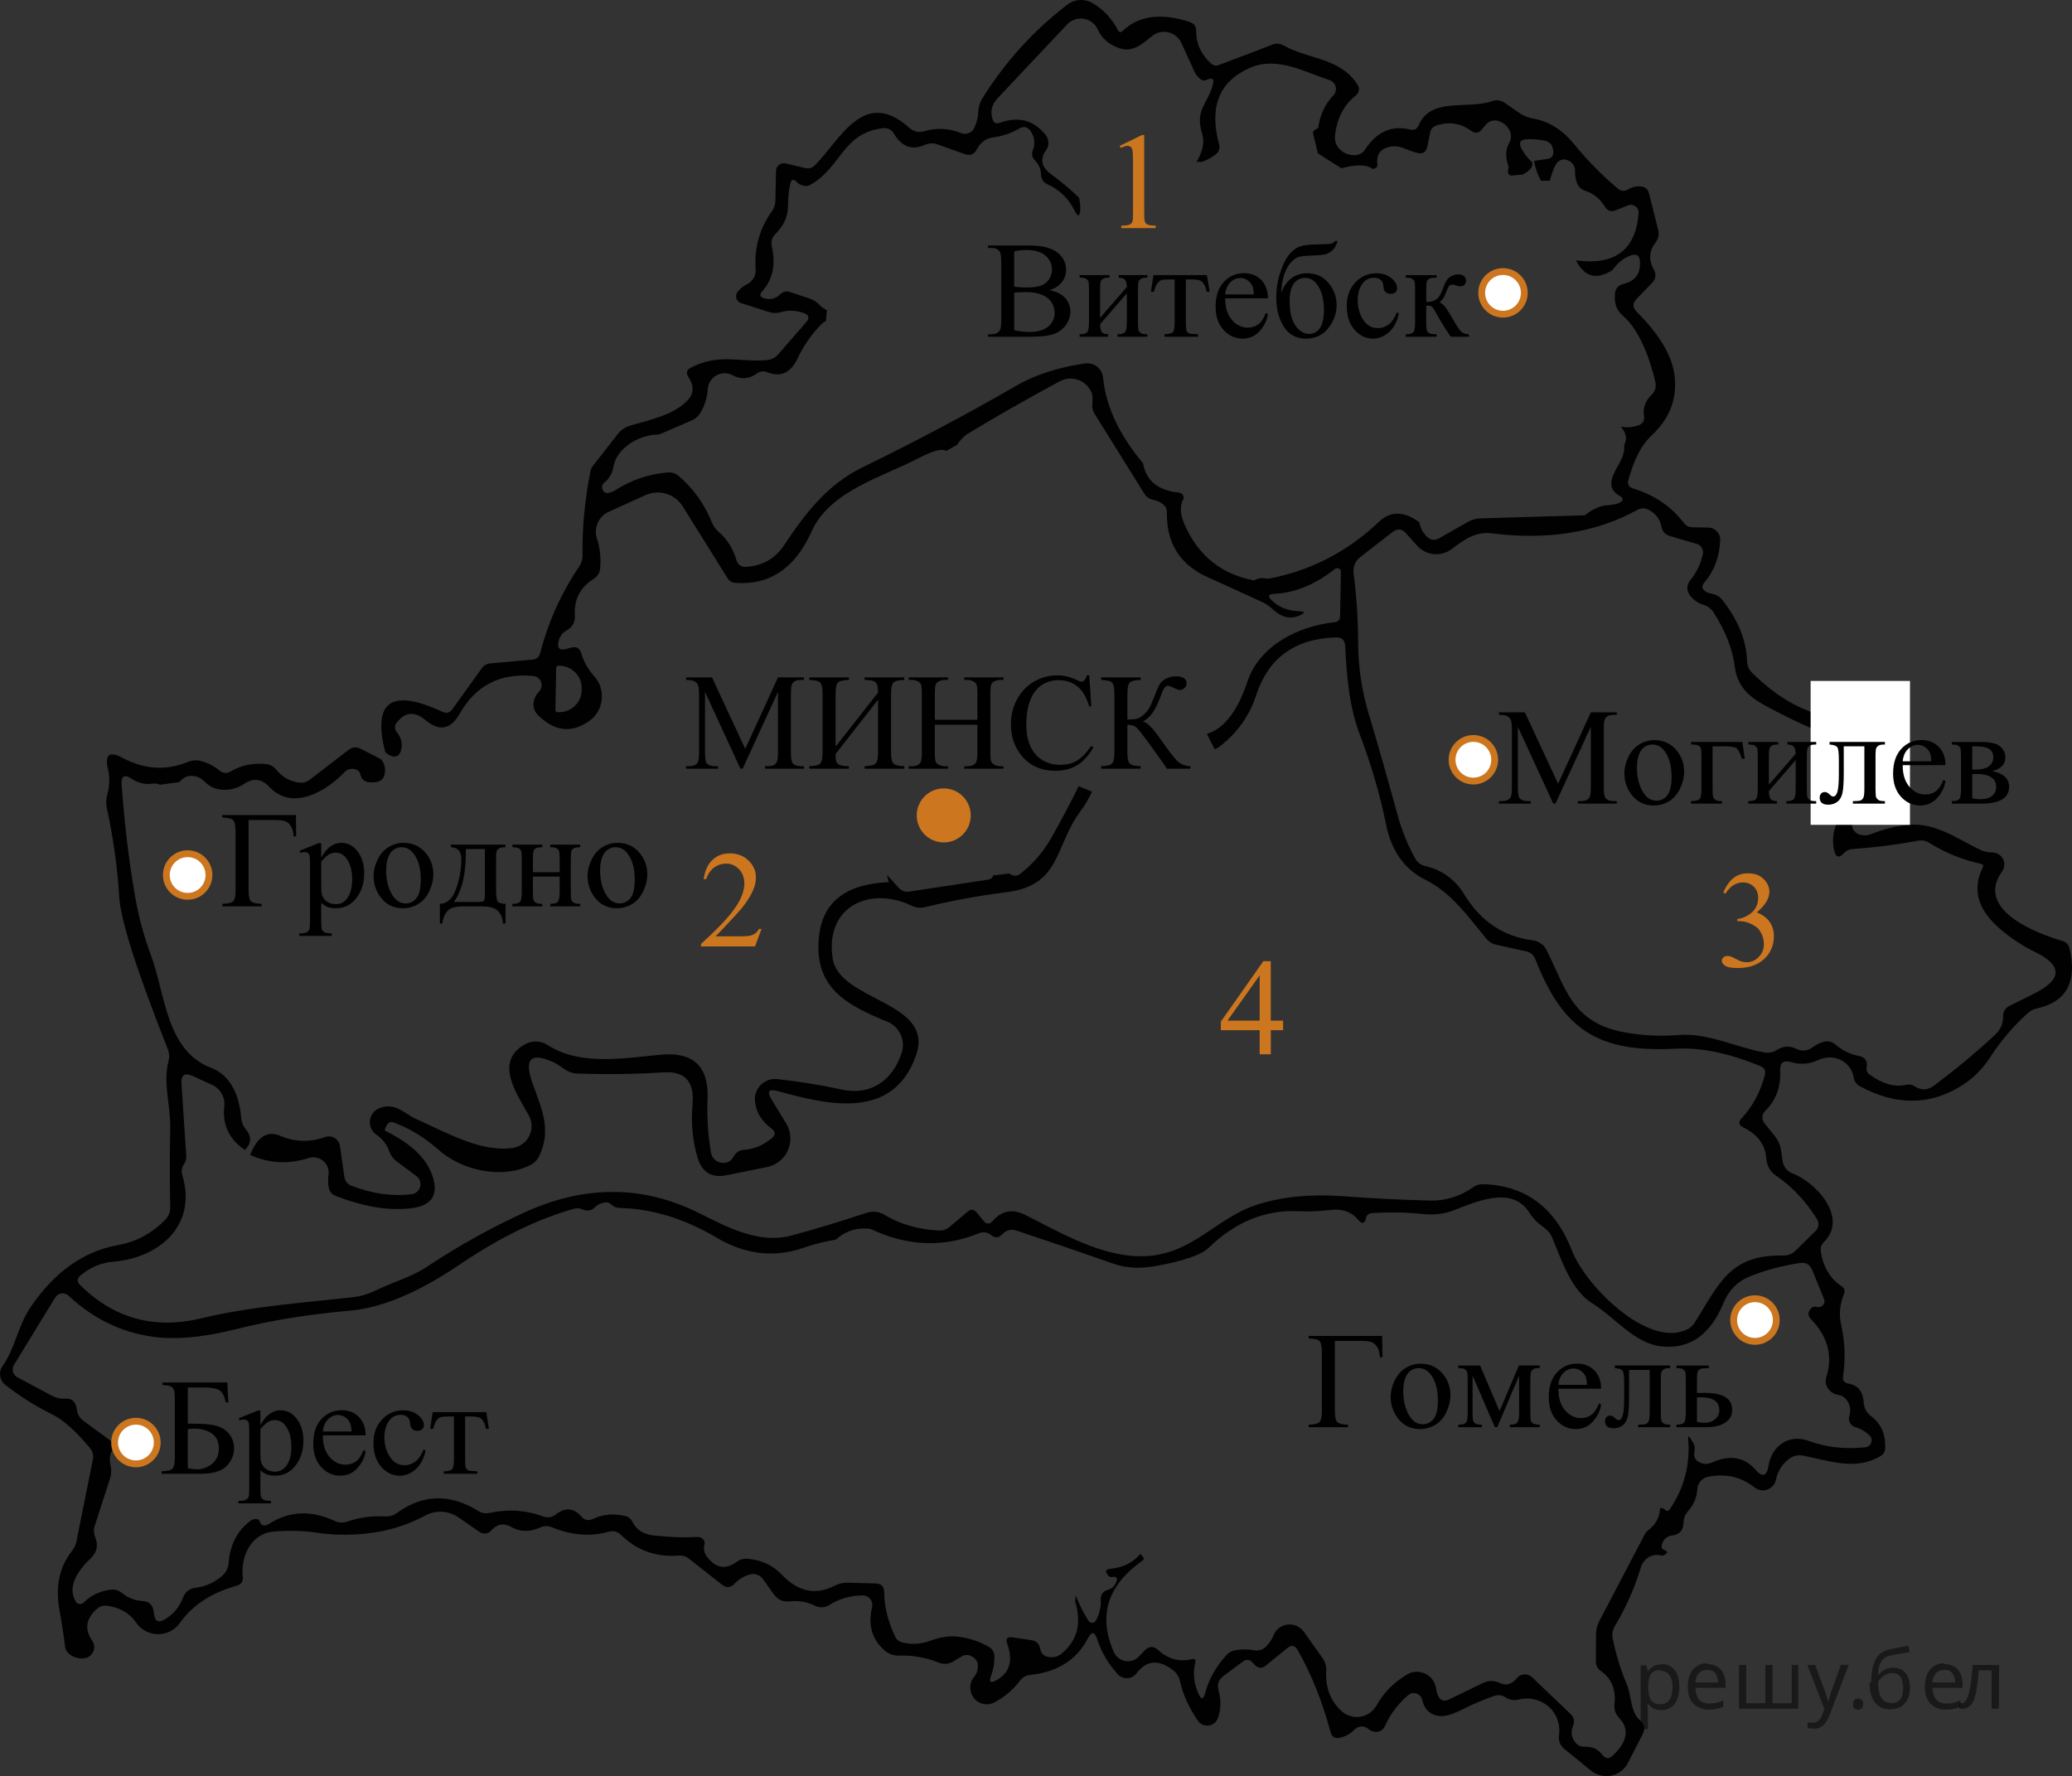 <?xml version="1.0" encoding="utf-8"?>
<!-- Generator: Adobe Illustrator 16.0.0, SVG Export Plug-In . SVG Version: 6.00 Build 0)  -->
<!DOCTYPE svg PUBLIC "-//W3C//DTD SVG 1.1//EN" "http://www.w3.org/Graphics/SVG/1.1/DTD/svg11.dtd">
<svg version="1.1" id="Слой_1" xmlns="http://www.w3.org/2000/svg" xmlns:xlink="http://www.w3.org/1999/xlink" x="0px" y="0px"
	 width="227.26px" height="194.818px" viewBox="1163.362 177.775 227.26 194.818"
	 enable-background="new 1163.362 177.775 227.26 194.818" xml:space="preserve">
<rect x="1163.362" y="177.775" width="227.26" height="194.818" fill="#333333" stroke="none"/>
<path fill="#010101" d="M1294.497,195.716c0.025-0.046,0.053-0.093,0.078-0.14C1294.528,195.609,1294.497,195.652,1294.497,195.716z
	"/>
<path fill="#010101" d="M1390.36,281.83c-0.104-0.446-0.369-0.729-0.807-0.847c-2.688-0.791-9.641-3.367-6.6-7.623
	c0.371-0.515,0.318-1.222-0.123-1.677c-0.283-0.271-0.631-0.409-1.051-0.409c-0.418-0.009-0.816-0.101-1.199-0.271
	c-2.428-1.159-4.883-2.985-7.73-2.755c-1.43,0.108-2.838,0.445-4.229,1.009c-0.338,0.137-0.688,0.178-1.051,0.123
	c-0.371-0.055-0.658-0.218-0.857-0.49c-0.283-0.392-0.283-0.781,0-1.173c2.025-2.8,2.703-6.108,2.031-9.927
	c-0.092-0.526-0.355-0.638-0.791-0.327c-0.301,0.219-0.633,0.271-0.996,0.164c-2.246-0.683-4.287-1.433-6.123-2.25
	c-1.719-0.772-3.473-2.026-5.264-3.764c-0.381-0.364-0.576-0.806-0.586-1.323c-0.072-2.254-0.975-4.485-2.699-6.695
	c-0.313-0.391-0.711-0.622-1.201-0.694c-0.209-0.036-0.404-0.104-0.586-0.205c-0.482-0.272-0.545-0.617-0.189-1.036
	c1.07-1.246,1.648-2.791,1.73-4.637c0-0.005,0-0.011,0-0.017c0.021-0.729-0.553-1.34-1.281-1.361l-1.813-0.041
	c-0.336,0.001-0.652-0.154-0.859-0.424c-1.408-1.845-3.27-3.117-5.576-3.816c-0.51-0.155-0.688-0.486-0.533-0.996
	c0.547-1.827,1.146-3.519,2.605-4.896c2-1.891,2.805-4.136,2.414-6.735c-0.318-2.082-1.691-4.336-4.119-6.765
	c-0.463-0.463-0.467-0.932-0.016-1.403l1.68-1.73c0.443-0.455,0.514-0.96,0.205-1.514c-0.572-1.046-0.512-2.022,0.188-2.934
	c0.328-0.418,0.428-0.886,0.301-1.403l-0.996-3.968c-0.125-0.51-0.447-0.776-0.969-0.806c-0.473-0.026-0.912,0.082-1.322,0.327
	c-0.398,0.255-0.779,0.229-1.145-0.082c-1.773-1.5-3.391-3.149-4.855-4.95c-1.254-1.526-2.738-2.44-4.459-2.74
	c-0.525-0.092-1.014-0.286-1.459-0.588l-1.621-1.117c-0.438-0.301-0.904-0.363-1.404-0.19c-2.729,0.94-6.709-0.491-8.045,2.646
	c-0.174,0.408-0.479,0.563-0.914,0.464c-2.037-0.49-3.689,0.24-4.963,2.194c-0.246,0.383-0.598,0.586-1.053,0.614
	c-0.59,0.037-1.111-0.132-1.564-0.505c-0.537-0.438-0.76-1.019-0.67-1.745c0.229-1.818,0.963-3.231,2.209-4.241
	c0.473-0.382,0.541-0.822,0.205-1.322c-1.979-2.933-5.359-2.674-8.045-4.215c-0.4-0.227-0.814-0.259-1.24-0.095l-5.895,2.25
	c-0.287,0.108-0.615,0.04-0.846-0.177c-1.1-1.027-1.641-2.209-1.623-3.546c0.012-0.509-0.227-0.846-0.709-1.009
	c-3.15-1.026-5.605-0.7-7.363,0.981c-0.207,0.2-0.381,0.168-0.518-0.097c-0.637-1.235-1.545-2.213-2.727-2.933
	c-0.885-0.534-2.002-0.475-2.822,0.15c-3.73,2.873-6.824,6.286-9.287,10.24c-0.295,0.466-0.459,1.002-0.479,1.556
	c-0.025,0.618-0.178,1.199-0.449,1.745c-0.262,0.525-0.885,0.763-1.434,0.546c-1.346-0.537-2.693-0.604-4.051-0.205
	c-0.607,0.173-1.154,0.045-1.635-0.382c-4.965-4.445-7.529,1.255-10.313,4.091c-0.309,0.317-0.676,0.429-1.104,0.328l-2.141-0.505
	c-0.059-0.014-0.115-0.021-0.176-0.021c-0.473-0.011-0.865,0.365-0.877,0.84l-0.066,3.231c0,0.445-0.135,0.851-0.396,1.213
	c-1.346,1.892-1.938,4.015-1.771,6.369c0.043,0.661-0.314,1.287-0.914,1.595c-0.4,0.2-0.75,0.479-1.049,0.832
	c-0.063,0.075-0.109,0.16-0.143,0.252c-0.141,0.413,0.08,0.863,0.496,1.004l3.066,0.98c0.443,0.146,0.887,0.149,1.322,0.014
	c0.781-0.227,1.602-0.199,2.453,0.082c0.627,0.209,0.725,0.56,0.287,1.051l-3.055,3.505c-0.326,0.373-0.742,0.582-1.24,0.627
	c-3.148,0.246-5.168-0.765-8.318,0.817c-0.49,0.246-0.58,0.596-0.271,1.051c0.627,0.944,0.596,1.791-0.096,2.535
	c-1.555,1.664-4.27,2.168-6.342,2.797c-0.521,0.159-0.984,0.479-1.322,0.912l-2.781,3.562c-0.098,0.135-0.168,0.287-0.203,0.449
	c-0.639,3.265-0.928,6.342-0.873,9.23c0.01,0.474-0.119,0.909-0.383,1.311c-1.963,2.892-3.387,6.051-4.268,9.478
	c-0.109,0.427-0.389,0.664-0.832,0.709l-4.582,0.408c-0.43,0.036-0.766,0.228-1.012,0.572l-3.203,4.459
	c-0.281,0.392-0.646,0.485-1.092,0.286c-5.607-2.618-7.697-1.146-6.27,4.418c0.217,0.218,0.449,0.363,0.693,0.438
	c0.52,0.146,0.854-0.041,1.01-0.56c0.227-0.729,0.086-1.408-0.422-2.046c-0.283-0.362-0.283-0.729,0-1.092
	c0.906-1.153,1.955-1.235,3.137-0.244c1.508,1.265,2.75,1.041,3.723-0.668c1.766-3.137,4.463-4.526,8.102-4.174
	c0.227,0.023,0.438,0.12,0.602,0.278c0.4,0.387,0.412,1.025,0.025,1.427c-0.684,0.709-0.887,1.813-0.123,2.578
	c1.764,1.772,3.607,2.015,5.535,0.722c0.139-0.091,0.27-0.191,0.391-0.304c1.361-1.235,1.461-3.34,0.225-4.7
	c-0.652-0.735-1.121-1.567-1.402-2.496c-0.174-0.58-0.551-0.785-1.133-0.612l-0.449,0.123c-0.791,0.235-1.092-0.046-0.9-0.847
	c0.127-0.536,0.438-0.937,0.928-1.199c0.566-0.309,0.902-0.92,0.859-1.567c-0.119-1.782,0.572-3.137,2.072-4.063
	c0.395-0.24,0.65-0.66,0.693-1.132c0.109-1.127-0.01-2.23-0.354-3.313c-0.367-1.151,0.188-2.399,1.297-2.903l4.021-1.827
	c1.479-0.679,3.23-0.152,4.094,1.228l4.947,7.922c0.184,0.282,0.441,0.438,0.777,0.465c3.781,0.3,6.586-1.577,8.414-5.633
	c1.99-4.444,7.705-5.944,11.713-8.031c1.641-0.852,2.652-1.112,3.045-0.796l1.197-0.685c0.334-0.5,0.73-0.936,1.24-1.247
	c3.154-1.909,6.494-3.813,10.02-5.714c0.123-0.063,0.248-0.12,0.379-0.164c1.307-0.445,2.725,0.252,3.168,1.557
	c0.063,0.173,0.072,0.563,0.027,1.173c-0.027,0.354,0.061,0.703,0.246,0.996l5.467,8.781c0.227,0.354,0.586,0.6,0.996,0.668
	c0.363,0.072,0.691,0.215,0.98,0.424c0.338,0.245,0.5,0.577,0.49,0.995c-0.047,3.336,1.439,5.688,4.459,7.051
	c1.938,0.873,3.918,1.777,5.945,2.713c0.455,0.21,0.859,0.481,1.213,0.817c0.945,0.893,1.918,1.118,2.918,0.683
	c0.674-0.291,0.641-0.449-0.094-0.478c-1.23-0.045-2.23-0.463-3-1.254c-0.383-0.399-0.297-0.613,0.258-0.642
	c2.291-0.091,4.531-1,6.723-2.729c0.076-0.063,0.174-0.096,0.271-0.093c0.227,0.007,0.404,0.194,0.395,0.42l-0.094,4.854
	c-0.01,0.392-0.209,0.608-0.6,0.654c-3.996,0.424-8.25,2.563-9.563,6.519c-1.012,3.037-2.479,5.165-4.443,5.725l0.844,1.688
	c0.191-0.063,0.373-0.154,0.533-0.278c1.945-1.491,3.291-3.383,4.037-5.674c1.336-4.072,4.25-6.177,8.738-6.313
	c0.639-0.02,0.975,0.295,1.012,0.94c0.162,3.271,0.447,6.668,1.607,9.723c1.244,3.254,2.209,6.56,2.893,9.914
	c0.582,2.873,2.025,4.882,4.336,6.026c2.861,1.433,4.689,4.092,6.682,6.478c0.273,0.328,0.617,0.537,1.037,0.629l3.299,0.723
	c0.482,0.108,0.814,0.393,0.996,0.847c3.068,7.854,6.969,10.28,15.438,9.832c2.734-0.146,5.828,0.494,9.271,1.923
	c0.428,0.172,0.586,0.48,0.479,0.927c-0.463,1.847-1.318,3.445-2.564,4.801c-0.373,0.409-0.309,0.735,0.191,0.98
	c1.6,0.791,2.445,1.945,2.535,3.464c0.045,0.737,0.434,1.415,1.051,1.827c1.781,1.219,3.281,2.811,4.5,4.772
	c0.256,0.414,0.195,0.95-0.15,1.295l-2.193,2.154c-0.373,0.373-0.826,0.556-1.363,0.546c-5.904-0.123-7.037,3.137-9.709,7.362
	c-0.209,0.327-0.486,0.576-0.832,0.75c-4.377,2.087-11.195-4.923-12.613-8.617c-1.854-4.765-5.123-7.204-9.805-7.322
	c-0.373-0.01-0.709,0.096-1.01,0.313c-1.475,1.026-3.041,1.522-4.705,1.486c-3.082-0.073-6.285-0.231-9.613-0.479
	c-3.445-0.255-6.531,0.036-9.26,0.873c-4.758,1.473-7.213,5.631-12.764,5.713c-4.445,0.056-8.904-2.551-12.777-4.515
	c-1.418-0.719-2.621-0.504-3.611,0.642c-0.346,0.392-0.684,0.388-1.01-0.014l-0.736-0.898c-0.311-0.383-0.65-0.414-1.021-0.097
	l-1.949,1.649c-0.355,0.3-0.766,0.438-1.229,0.408c-2.256-0.118-4.246-0.7-5.973-1.744c-0.572-0.339-1.264-0.413-1.896-0.205
	c-2.783,0.928-5.527,1.759-8.236,2.495c-3.531,0.954-6.914-0.831-10.104-2.429c-6.182-3.101-12.588-3.131-19.215-0.096
	c-3.689,1.691-7.229,3.658-10.607,5.904c-1.771,1.188-3.725,1.689-5.688,2.646c-0.801,0.392-1.615,0.638-2.441,0.735
	c-5.428,0.614-11.305,1.021-16.678,2.318c-5.162,1.255-9.604,0.035-13.322-3.654c-0.363-0.363-0.346-0.714,0.057-1.05
	c1.072-0.893,2.275-1.393,3.613-1.5c4.908-0.409,9.23-3.888,7.541-9.52c-0.127-0.418-0.061-0.817,0.203-1.2
	c0.174-0.264,0.25-0.551,0.232-0.858l-0.52-7.949c-0.064-0.954,0.34-1.236,1.213-0.846l2.127,0.969
	c0.912,0.406,1.455,1.354,1.352,2.346c-0.229,2.026,0.521,3.627,2.25,4.8c0.736-0.709,0.77-1.473,0.096-2.291
	c-0.283-0.337-0.455-0.757-0.49-1.198c-0.178-2.237-0.996-4.638-3.287-5.511c-5.004-1.923-5.004-8.087-6.652-12.478
	c-0.754-2.021-1.322-4.142-1.705-6.368c-0.672-3.864-1.162-7.94-1.473-12.231c-0.063-0.944,0.301-1.159,1.092-0.642
	c0.709,0.472,1.463,0.654,2.264,0.545c0.365-0.054,0.631,0,0.84,0.115l2.146-0.289c0.379-0.485,0.854-0.725,1.432-0.684
	c0.521,0.045,0.965,0.26,1.338,0.642c0.617,0.627,1.408,0.922,2.373,0.886c0.717-0.037,1.371-0.254,1.963-0.654
	c0.99-0.673,1.904-0.563,2.74,0.326c2.537,2.715,6.232,0.506,8.25-1.595c0.318-0.328,0.695-0.44,1.133-0.342
	c0.355,0.072,0.566,0.296,0.643,0.668c0.084,0.365,0.369,0.651,0.734,0.736c0.348,0.071,0.695,0.071,1.051,0
	c0.49-0.108,0.777-0.408,0.859-0.899c0.1-0.627-0.037-1.159-0.41-1.596l-2.234-1.146c-0.475-0.236-0.918-0.19-1.338,0.137
	l-4.256,3.272c-0.309,0.235-0.652,0.341-1.035,0.313c-1.025-0.082-1.898-0.556-2.617-1.418c-0.301-0.373-0.689-0.582-1.172-0.628
	c-1.4-0.136-2.676,0.133-3.818,0.807c-0.439,0.254-0.85,0.223-1.24-0.097c-0.619-0.5-1.277-0.842-1.979-1.021
	c-0.51-0.146-1.01-0.118-1.5,0.082c-2.363,0.981-4.75,0.832-7.158-0.45c-1.445-0.772-1.98-0.364-1.596,1.229
	c0.209,0.898,0.186,1.821-0.068,2.769c-0.145,0.502-0.162,1.029-0.055,1.541c0.709,3.245,1.164,6.5,1.361,9.764
	c0.156,2.527,1.934,8.086,5.332,16.679c0.16,0.397,0.186,0.845,0.068,1.269c-0.627,2.454,0.246,4.867,0.189,7.419
	c-0.055,2.944-0.055,5.821,0,8.631c0.01,0.517-0.191,1.013-0.559,1.377c-1.465,1.492-3.174,2.409-5.127,2.756
	c-3.803,0.683-7.01,2.954-9.629,6.817c-1.432,2.128-1.621,4.363-3.082,6.479c-0.463,0.653-0.324,1.563,0.314,2.059
	c1.662,1.291,3.354,2.355,5.07,3.191c1.246,0.6,2.65,1.845,4.213,3.735c0.311,0.373,0.414,0.795,0.314,1.27l-1.801,8.959
	c-0.072,0.382-0.23,0.729-0.479,1.036c-1.398,1.771-1.857,3.95-1.377,6.53c0.246,1.328,0.449,2.66,0.613,3.996
	c0.047,0.316,0.191,0.577,0.438,0.776c0.5,0.4,1.055,0.563,1.662,0.491c0.199-0.024,0.393-0.098,0.557-0.211
	c0.564-0.391,0.707-1.162,0.316-1.727c-0.854-1.235-0.697-2.382,0.465-3.438c0.346-0.327,0.756-0.454,1.229-0.383
	c1.391,0.21,2.432,0.822,3.123,1.842c0.195,0.287,0.443,0.536,0.729,0.735c1.322,0.934,3.152,0.614,4.084-0.709
	c1.363-1.938,3.438-3.296,6.219-4.077c0.5-0.137,0.723-0.464,0.668-0.981c-0.244-2.168,0.873-4.73,3.342-4.948
	c1.699-0.146,3.26-0.109,4.678,0.107c1.371,0.209,2.807,0.276,4.295,0.205c2.838-0.146,5.393-0.832,7.664-2.061
	c1.16-0.646,2.59-0.569,3.684,0.19l2.305,1.597c0.404,0.276,0.949,0.213,1.268-0.15c0.646-0.728,1.385-0.858,2.211-0.396
	c1.049,0.589,2.141,0.533,3.203,0.041c0.395-0.174,0.842-0.179,1.24-0.013c2.174,0.891,4.262,1.055,6.26,0.489
	c0.51-0.136,0.949-0.021,1.322,0.343c1.746,1.708,3.854,2.468,6.328,2.275c0.428-0.035,0.805,0.077,1.131,0.341l3.627,2.852
	c0.492,0.382,0.951,0.347,1.379-0.108c0.51-0.526,1.082-0.866,1.719-1.021c0.518-0.134,1.064,0.065,1.391,0.505l1.215,1.704
	c0.426,0.582,0.998,0.832,1.717,0.75c0.982-0.107,1.91,0.05,2.783,0.479c0.506,0.253,1.107,0.224,1.582-0.082
	c1.053-0.683,2.27-1.03,3.641-1.05c0.088-0.002,0.176,0.008,0.262,0.027c0.563,0.137,0.91,0.703,0.773,1.269
	c-0.473,1.989,0.012,3.59,1.445,4.799c0.438,0.354,0.938,0.521,1.5,0.506c1.527-0.045,2.959,0.204,4.297,0.75
	c0.59,0.244,1.162,0.199,1.717-0.137l0.859-0.52c0.297-0.188,0.672-0.214,0.996-0.067c0.525,0.229,0.791,0.597,0.791,1.104
	c0.01,0.463-0.133,0.872-0.424,1.228c-0.354,0.428-0.479,0.933-0.367,1.515c0.031,0.175,0.088,0.345,0.17,0.503
	c0.453,0.877,1.537,1.219,2.42,0.766c1.137-0.601,2.088-1.409,2.852-2.428c0.266-0.346,0.613-0.541,1.051-0.587
	c3.01-0.31,5.133-1.649,6.367-4.022c0.398-0.771,0.736-0.744,1.01,0.082c0.455,1.409,1.209,2.695,2.264,3.858
	c0.059,0.063,0.121,0.121,0.189,0.173c0.59,0.441,1.428,0.322,1.869-0.269c1.092-1.444,2.424-1.563,3.996-0.354
	c0.408,0.31,0.668,0.718,0.775,1.229c0.338,1.48,0.992,2.923,1.965,4.321c0.148,0.22,0.365,0.384,0.617,0.471
	c0.648,0.225,1.354-0.121,1.576-0.771c0.338-0.954,0.359-1.959,0.068-3.014c-0.182-0.663,0-1.195,0.547-1.596l2.182-1.623
	c0.291-0.22,0.703-0.179,0.953,0.096l0.287,0.301c0.373,0.408,0.771,0.439,1.199,0.095l2.387-1.937
	c0.455-0.363,0.828-0.29,1.119,0.219c1.51,2.654,2.713,5.658,3.613,9.015c0.146,0.535,0.484,0.739,1.021,0.612
	c0.617-0.137,1.158-0.44,1.621-0.913c0.41-0.407,1.063-0.432,1.5-0.056c0.174,0.146,0.369,0.242,0.588,0.287
	c0.59,0.117,1.01-0.096,1.254-0.644c0.572-1.28,1.418-2.397,2.537-3.354c0.107-0.093,0.238-0.159,0.379-0.193
	c0.504-0.124,1.02,0.188,1.146,0.699c0.281,1.182,1.002,1.781,2.154,1.8c0.557,0,1.367-0.272,2.439-0.817
	c1.01-0.511,2.105-0.974,3.287-1.392c0.455-0.154,0.883-0.101,1.281,0.163c0.438,0.271,0.904,0.351,1.404,0.23
	c2.564-0.601,4.771,1.362,4.445,3.888c-0.082,0.637,0.121,1.154,0.613,1.555l2.902,2.358c0.146,0.117,0.303,0.22,0.471,0.305
	c1.309,0.667,2.904,0.152,3.566-1.148l1.623-3.148c0.299-0.592,0.199-1.104-0.301-1.541c-1.092-0.981-0.887-2.633-1.445-3.955
	c-0.664-1.563-1.178-3.235-1.541-5.02c-0.092-0.474-0.014-0.918,0.23-1.336c1.219-2.035,2.174-4.19,2.863-6.464
	c0.295-0.972,1.268-1.543,2.195-1.296c0.164,0.036,0.318,0,0.465-0.107c0.311-0.209,0.285-0.373-0.068-0.491
	c-0.264-0.081-0.369-0.245-0.313-0.49c0.137-0.664,0.535-1.036,1.199-1.118c0.771-0.101,1.172-0.56,1.197-1.378
	c0.012-0.5,0.184-0.936,0.521-1.31c0.609-0.69,0.938-1.49,0.994-2.399c0.039-0.656,0.521-1.206,1.174-1.336
	c1.936-0.391,3.631-0.005,5.086,1.159c0.178,0.142,0.383,0.24,0.605,0.288c0.793,0.176,1.578-0.326,1.756-1.12
	c0.209-1.001,0.713-1.782,1.514-2.346c0.428-0.301,0.898-0.405,1.418-0.313c2.918,0.546,5.781,1.731,8.604,0.016
	c0.25-0.155,0.412-0.425,0.438-0.725c0.1-1.563-0.414-2.769-1.541-3.612c-0.49-0.374-0.76-0.868-0.805-1.486
	c-0.072-1.219-0.631-1.913-1.68-2.086c-0.463-0.082-0.656-0.351-0.586-0.806c0.281-1.898,0.209-3.802-0.217-5.699
	c-0.246-1.056-0.143-2.159,0.313-3.313c0.145-0.372,0.055-0.664-0.271-0.873c-1.281-0.862-2.037-2.147-2.264-3.856
	c-0.053-0.359,0.068-0.72,0.326-0.97c2.768-2.714-0.941-6.612-3.408-7.526c-0.584-0.221-1.006-0.734-1.105-1.351l-0.189-1.27
	c-0.092-0.545-0.32-1.059-0.668-1.486l-1.146-1.418c-0.318-0.396-0.283-0.973,0.082-1.336c1.189-1.174,1.74-2.649,1.648-4.433
	c-0.037-0.854,0.354-1.163,1.174-0.929c1.063,0.302,2.059,0.229,2.984-0.217c1.623-0.791,3.602,0.066,3.912,1.908
	c0.074,0.445,0.311,0.771,0.711,0.98c3.836,2.056,7.443,2.087,10.826,0.096c1.4-0.827,2.531-1.908,3.396-3.245
	c1.162-1.817,2.557-3.455,4.172-4.908c0.271-0.245,0.594-0.409,0.955-0.491C1390.004,287.68,1391.206,285.494,1390.36,281.83z
	 M1224.596,250.794h0.109c1.377,0.021,2.477,1.128,2.453,2.469v0.245v0.001c-0.021,1.341-1.156,2.408-2.535,2.386h-0.109
	c-0.006,0-0.01,0-0.014,0c-0.127-0.007-0.227-0.117-0.219-0.245l0.082-4.637C1224.372,250.889,1224.473,250.794,1224.596,250.794z
	 M1363.428,320.271c0.055,0.13,0.063,0.273,0.023,0.409c-0.094,0.342-0.445,0.542-0.787,0.448c-0.291-0.072-0.521-0.009-0.695,0.189
	c-0.346,0.4-0.338,0.787,0.027,1.159c1.854,1.908,2.412,4.031,1.678,6.367c-0.146,0.475-0.063,0.91,0.244,1.312
	c0.266,0.337,0.617,0.545,1.064,0.627c0.436,0.072,0.77,0.301,1.008,0.683c0.318,0.509,0.387,1.056,0.205,1.638
	c-0.002,0.004-0.002,0.01-0.004,0.015c-0.15,0.506,0.139,1.036,0.645,1.186c0.619,0.184,1.15,0.495,1.596,0.94
	c0.121,0.12,0.195,0.276,0.215,0.445c0.045,0.411-0.26,0.786-0.678,0.836c-2.256,0.235-4.322,0.005-6.205-0.694
	c-2.168-0.806-4.076,0.518-4.432,2.727c-0.189,1.165-0.672,1.302-1.445,0.41c-1.219-1.392-2.811-1.646-4.771-0.765
	c-0.49,0.219-0.969,0.195-1.432-0.067c-0.43-0.236-0.582-0.627-0.465-1.173c0.072-0.337,0.02-0.655-0.162-0.954l-0.303-0.478
	c-0.172-0.282-0.25-0.26-0.23,0.065c0.236,2.818-0.432,5.388-2.004,7.705c-0.164,0.246-0.352,0.265-0.561,0.056
	c-0.107-0.107-0.25-0.17-0.424-0.179c-0.063,0-0.094,0.032-0.094,0.097c-0.064,0.955-0.482,1.729-1.256,2.317
	c-0.197,0.152-0.355,0.344-0.465,0.56l-4.949,9.45c-0.229,0.438-0.346,0.899-0.354,1.392l-0.014,3.056
	c0,0.396,0.191,0.766,0.52,0.995c1.199,0.836,1.703,2.054,1.514,3.654c-0.064,0.582,0.104,1.081,0.506,1.5
	c1.164,1.234,0.932,2.617-0.695,4.146c-0.41,0.394-0.787,0.363-1.133-0.082c-0.475-0.627-1.109-0.923-1.908-0.886
	c-0.465,0.018-0.832-0.16-1.104-0.532c-0.4-0.545-0.471-1.137-0.205-1.771c0.199-0.48,0.113-0.908-0.26-1.281l-4.229-4.036
	c-0.025-0.023-0.051-0.046-0.076-0.067c-0.492-0.396-1.209-0.322-1.602,0.162c-0.557,0.685-1.184,0.855-1.883,0.521
	c-0.617-0.29-1.234-0.286-1.854,0.014l-3.695,1.8c-0.572,0.272-0.98,0.119-1.229-0.463c-0.09-0.228-0.154-0.46-0.189-0.695
	c-0.037-0.304-0.139-0.597-0.297-0.855c-0.607-1.003-1.918-1.322-2.922-0.712c-1.438,0.864-2.541,1.985-3.313,3.368
	c-0.098,0.176-0.213,0.338-0.35,0.482c-0.92,1.004-2.486,1.068-3.498,0.146c-1.211-1.108-1.77-2.573-1.678-4.394
	c0.027-0.545-0.119-1.034-0.438-1.472l-2.02-2.836c-0.213-0.299-0.508-0.529-0.85-0.665c-0.98-0.387-2.09,0.093-2.479,1.073
	c-0.189,0.464-0.461,0.867-0.807,1.214c-0.363,0.364-0.799,0.5-1.311,0.409c-0.688-0.127-1.391-0.123-2.1,0.014
	c-0.383,0.063-0.699,0.241-0.955,0.531c-1.162,1.3-1.939,2.693-2.33,4.187c-0.182,0.691-0.42,0.709-0.709,0.057
	c-0.52-1.146-0.643-2.281-0.369-3.409c0.09-0.354-0.041-0.486-0.395-0.396c-1.355,0.318-2.572-0.013-3.654-0.996
	c-0.527-0.472-1.031-0.453-1.514,0.057l-0.613,0.642c-0.15,0.161-0.334,0.29-0.535,0.38c-0.84,0.372-1.828-0.012-2.205-0.855
	c-1.771-3.981-0.719-7.336,3.164-10.063c0.125-0.091,0.145-0.199,0.053-0.327l-0.217-0.3c-0.055-0.073-0.109-0.078-0.164-0.014
	c-0.809,0.908-1.873,1.427-3.191,1.555c-0.555,0.054-0.648,0.295-0.285,0.722c0.137,0.164,0.305,0.225,0.506,0.18
	c0.398-0.082,0.541,0.071,0.422,0.464c-0.146,0.491-0.479,0.813-0.994,0.969c-0.527,0.163-0.773,0.522-0.738,1.076
	c0.047,0.771-0.131,1.528-0.531,2.265c-0.035,0.067-0.092,0.126-0.156,0.169c-0.223,0.146-0.52,0.079-0.66-0.143
	c-0.49-0.772-0.918-1.595-1.281-2.468c-0.127-0.318-0.178-0.307-0.15,0.041c0,0.054-0.004,0.104-0.014,0.148
	c-0.018,0.072-0.018,0.146,0,0.218c0.709,2.384,0.205,4.272-1.514,5.675c-0.4,0.325-0.863,0.447-1.393,0.365
	c-0.533-0.08-0.846-0.371-0.928-0.871c-0.1-0.563-0.432-0.892-0.994-0.981l-2.047-0.3c-0.59-0.09-0.785,0.146-0.586,0.709
	c0.674,1.892,0.246,3.235-1.281,4.037c-0.563,0.291-0.734,0.136-0.518-0.465c0.27-0.735,0.404-1.47,0.395-2.194
	c0-0.438-0.238-0.844-0.627-1.063c-0.973-0.555-2.035-0.914-3.189-1.078c-1.01-0.145-2.061-0.013-3.15,0.396
	c-1.055,0.4-2.107,0.469-3.164,0.205c-0.326-0.077-0.604-0.303-0.75-0.613c-0.799-1.655-1.203-3.286-1.213-4.896
	c-0.01-0.618-0.316-0.938-0.926-0.955l-3.07-0.082c-0.508-0.009-0.988,0.101-1.443,0.328c-2.082,1.082-4.02,0.672-5.811-1.229
	c-0.98-1.026-2.24-1.604-3.775-1.729c-0.412-0.026-0.822,0.094-1.158,0.34c-1.209,0.898-2.295,0.71-3.26-0.571
	c-0.311-0.41-0.4-0.86-0.271-1.351c0.053-0.21,0.012-0.389-0.123-0.532c-0.189-0.2-0.428-0.291-0.709-0.272
	c-1.492,0.082-3.1,0.022-4.828-0.177c-1.072-0.128-1.832-0.642-2.275-1.541c-0.164-0.31-0.414-0.505-0.75-0.587
	c-1.281-0.291-2.465-0.182-3.547,0.327c-0.5,0.235-0.928,0.146-1.281-0.272c-0.836-0.955-1.781-1.018-2.836-0.189
	c-0.371,0.288-0.861,0.365-1.297,0.205c-1.861-0.709-3.836-0.848-5.918-0.409c-0.436,0.1-0.846,0.032-1.227-0.205
	c-3.102-1.917-6.068-1.854-8.906,0.19c-0.396,0.301-0.854,0.438-1.363,0.408c-1.436-0.082-2.805,0.104-4.104,0.561
	c-0.473,0.164-0.938,0.142-1.391-0.067c-2.582-1.21-4.986-1.101-7.215,0.326c-0.5,0.319-0.854,0.196-1.063-0.367
	c-0.027-0.082-0.088-0.132-0.178-0.148c-0.283-0.063-0.547-0.007-0.791,0.177c-1.439,1.073-2.232,2.608-2.389,4.607
	c-0.045,0.594-0.301,1.082-0.764,1.475c-0.836,0.709-1.809,1.132-2.918,1.269c-0.586,0.068-1.086,0.458-1.295,1.009
	c-0.41,1.103-1.105,1.93-2.086,2.481c-0.637,0.364-1.006,0.183-1.105-0.545c-0.018-0.136-0.041-0.276-0.066-0.423
	c-0.109-0.684-0.51-1.04-1.199-1.077c-0.828-0.045-1.568-0.331-2.225-0.858c-0.398-0.328-0.857-0.455-1.377-0.382
	c-1.146,0.173-2.102,0.642-2.863,1.404c-0.033,0.035-0.072,0.065-0.115,0.093c-0.26,0.152-0.598,0.063-0.756-0.202
	c-1.023-1.729,0.395-3.545,1.621-4.719c0.709-0.681,0.883-1.459,0.518-2.331c-0.172-0.418-0.188-0.836-0.053-1.255l1.664-5.141
	c0.162-0.511,0.186-1.021,0.064-1.527c-0.182-0.773-0.039-1.427,0.426-1.964c0.137-0.164,0.117-0.312-0.057-0.438l-3.342-2.455
	c-0.418-0.316-0.658-0.734-0.723-1.255c-0.109-0.827-0.523-1.218-1.24-1.172c-0.555,0.026-1.072-0.091-1.555-0.354l-3.725-1.992
	c-0.014-0.008-0.027-0.017-0.043-0.023c-0.461-0.285-0.605-0.885-0.324-1.339l4.516-7.378c0.035-0.059,0.076-0.113,0.123-0.163
	c0.359-0.384,0.965-0.403,1.348-0.041c2.664,2.509,5.742,4.009,9.232,4.5c2.518,0.354,5.6,0.067,9.246-0.858
	c3.682-0.929,7.816-1.597,12.406-2.006c3.492-0.309,7.482-1.984,11.975-5.029c4.398-2.982,8.586-5.027,12.559-6.139
	c0.313-0.091,0.615-0.071,0.914,0.057c0.537,0.234,1.002,0.164,1.391-0.221c0.291-0.29,0.654-0.468,1.094-0.529
	c0.27-0.046,0.51,0.025,0.709,0.218c0.264,0.245,0.566,0.373,0.914,0.383c3.57,0.081,7.137,1.176,10.688,3.285
	c2.975,1.76,6.193,2.237,9.492,1.077c1.154-0.399,2.326-0.694,3.518-0.886c1.102-0.975,2.365-1.368,3.791-1.188
	c4.027,1.909,7.982,2.078,11.863,0.505c0.52-0.21,0.996-0.141,1.432,0.204c0.41,0.327,0.797,0.295,1.16-0.096
	c0.445-0.481,0.982-0.617,1.609-0.409c3.188,1.055,6.75,2.269,10.676,3.642c1.328,0.464,2.828,0.545,4.5,0.245
	c3.102-0.554,5.057-1.223,5.865-2.004c2.943-2.847,6.217-4.187,9.816-4.021c1.184,0.054,2.316,0.013,3.408-0.123
	c1.373-0.184,2.418,0.156,3.137,1.021c0.482,0.581,0.791,0.5,0.93-0.245c0.018-0.063,0.045-0.116,0.082-0.164
	c0.145-0.173,0.346-0.268,0.6-0.285c1.881-0.117,3.689-0.088,5.426,0.096c1.283,0.146,2.447,0.015,3.492-0.396
	c2.414-0.928,6.381-2.755,8.277,0.231c0.408,0.646,0.936,1.187,1.582,1.622c0.428,0.291,0.738,0.674,0.938,1.146
	c1.051,2.47,2.047,5.754,4.418,7.214c2.51,1.556,4.609,4.433,7.639,4.72c3.055,0.291,5.295-1.291,6.723-4.746
	c0.582-1.408,1.531-2.381,2.852-2.918c1.646-0.673,3.479-1.168,5.494-1.486c0.684-0.108,1.15,0.154,1.404,0.791L1363.428,320.271z
	 M1302.432,241.262c-0.637-0.137-1.137-0.077-1.5,0.178c-3.592-0.654-6.146-2.709-7.662-6.164c-0.5-1.127-0.521-2.076-0.068-2.851
	c-0.035-0.418-0.277-0.631-0.723-0.641c-2.174-0.265-3.424-1.331-3.75-3.204c-2.617-3.118-4.076-6.245-4.377-9.382
	c-0.004-0.026-0.008-0.054-0.012-0.079c-0.131-0.947-1.006-1.606-1.953-1.477c-1.346,0.183-2.688,0.481-4.021,0.899
	c-1.254,0.392-2.432,0.904-3.531,1.541c-5.455,3.146-11.072,6.127-16.854,8.944c-3.9,1.91-6.273,5.032-8.619,8.551
	c-0.975,1.463-2.352,2.254-4.131,2.373c-0.574,0.037-0.941-0.219-1.105-0.764c-0.363-1.246-1.02-2.281-1.977-3.108
	c-0.313-0.272-0.541-0.601-0.697-0.981c-0.791-1.991-2.004-3.69-3.639-5.101c-0.355-0.31-0.771-0.44-1.242-0.396
	c-2.072,0.173-3.99,0.828-5.754,1.964c-0.236,0.154-0.512,0.25-0.818,0.286c-0.191,0.02-0.342-0.051-0.449-0.204
	c-0.246-0.354-0.205-0.673,0.121-0.955c0.537-0.445,0.859-1.009,0.969-1.69c0.342-2.127,2.877-3.52,4.814-3.56
	c0.117,0,0.232-0.022,0.342-0.067l3.449-1.486c0.373-0.159,0.688-0.432,0.9-0.776c0.5-0.791,0.779-1.678,0.846-2.659
	c0.018-0.271,0.094-0.537,0.225-0.774c0.492-0.898,1.611-1.229,2.504-0.738c0.908,0.49,1.811,0.418,2.699-0.219
	c0.336-0.236,0.695-0.276,1.076-0.123c1.455,0.591,2.559,0.108,3.313-1.444c0.699-1.474,1.582-2.746,2.646-3.818
	c0.148-0.152,0.314-0.263,0.49-0.347l0.115-1.185c-0.295-0.145-0.566-0.335-0.811-0.582c-0.318-0.337-0.699-0.577-1.146-0.724
	l-2.086-0.694c-0.41-0.137-0.768-0.056-1.078,0.245c-0.488,0.482-1.07,0.633-1.742,0.45c-0.492-0.136-0.568-0.396-0.232-0.776
	c1.154-1.281,1.504-2.928,1.051-4.938c-0.109-0.5,0.012-0.937,0.367-1.31c2.072-2.168,1.051-3.123,1.678-5.604
	c0.109-0.438,0.322-0.496,0.641-0.178c0.229,0.246,0.5,0.4,0.818,0.464c0.273,0.055,0.521,0.014,0.75-0.123
	c3.381-1.922,3.545-5.754,8.004-6.204c0.459-0.042,0.896,0.183,1.119,0.573c0.854,1.473,1.994,1.891,3.422,1.254
	c0.439-0.191,0.883-0.209,1.336-0.056l3.041,1.077c0.582,0.209,1.016,0.041,1.297-0.505c0.146-0.281,0.338-0.535,0.572-0.763
	c0.336-0.317,0.736-0.505,1.199-0.561c1.027-0.127,2.006-0.459,2.932-0.995c0.445-0.254,0.828-0.183,1.146,0.219
	c0.5,0.664,0.604,1.391,0.313,2.182c-0.162,0.418-0.09,0.787,0.221,1.104c0.428,0.438,0.648,0.95,0.668,1.541
	c0.018,0.51,0.26,0.873,0.723,1.092c1.318,0.601,2.313,1.563,2.973,2.892c0.348,0.709,0.553,0.668,0.615-0.123
	c0.02-0.318-0.027-0.755-0.137-1.31c-0.918-0.882-1.934-1.731-3.041-2.551c-0.619-0.463-0.945-0.923-0.982-1.377
	c-0.025-0.453,0.098-0.858,0.369-1.213c0.398-0.52,0.395-1.24-0.016-1.746c-1.301-1.617-2.975-2.06-5.02-1.322
	c-0.408,0.154-0.678,0.019-0.803-0.409c-0.264-0.846-0.082-1.602,0.545-2.264c2.475-2.637,5.02-5.342,7.637-8.113
	c0.188-0.197,0.408-0.355,0.656-0.467c1.037-0.466,2.25-0.007,2.711,1.025c0.445,0.99,1.25,1.677,2.414,2.06
	c1.418,0.479,2.51-0.504,3.52-1.336c0.143-0.117,0.301-0.216,0.469-0.291c1.059-0.476,2.301-0.003,2.775,1.054l1.393,3.068
	c0.137,0.3,0.322,0.559,0.559,0.776c0.273,0.254,0.533,0.322,0.777,0.205c0.672-0.327,0.904-0.133,0.695,0.586
	c-0.643,2.183-1.949,2.673-1.158,5.318c0.338,1.119-0.07,2.14-0.631,3.119c0.094-0.065,0.27-0.078,0.549-0.022
	c0.617-0.219,1.145-0.5,1.582-0.846c0.363-0.292,0.48-0.664,0.354-1.118c-1.107-4.118,0.031-6.913,3.424-8.387
	c2.943-1.269,5.918,0.449,8.697,1.363c0.152,0.051,0.289,0.134,0.4,0.244c0.402,0.396,0.406,1.045,0.01,1.447
	c-0.898,0.918-1.455,2.108-1.664,3.572c-0.354,0.137-0.545,0.317-0.57,0.546l0.545,2.223l2.578,1.636
	c1.682-0.444,2.813-0.422,3.395,0.068c0.465-0.027,0.641-0.26,0.531-0.695c-0.045-0.945,0.398-1.519,1.336-1.719
	c1.229-0.271,1.951,0.423,3.07,0.668c0.6,0.137,0.963-0.096,1.09-0.694l0.313-1.527c0.082-0.409,0.322-0.678,0.725-0.805
	c1.381-0.437,2.641-0.236,3.775,0.6c0.426,0.31,0.814,0.265,1.158-0.136l0.465-0.56c0.336-0.4,0.889-0.554,1.391-0.382
	c0.58,0.209,0.99,0.576,1.229,1.104c0.189,0.444,0.164,0.882-0.082,1.31c-0.408,0.69-0.424,1.581-0.041,2.672
	c-0.055,0.154-0.082,0.296-0.082,0.423c-0.008,0.336,0.156,0.491,0.49,0.463l1.119-0.096c0.836-0.445,1.182-0.896,1.035-1.351
	c-0.49-0.455-0.883-0.959-1.174-1.515c-0.326-0.636-0.135-0.974,0.574-1.009c0.627-0.036,1.281,0.014,1.963,0.149
	c0.438,0.082,0.729,0.317,0.873,0.709c0.064,0.183,0.096,0.377,0.096,0.586c-0.02,0.418-0.23,0.654-0.641,0.709l-1.486,0.219
	c0.174,0.863,0.428,1.587,0.764,2.168l0.98,0.014c0.119-0.5,0.283-0.99,0.492-1.473c0.207-0.49,0.494-0.771,0.857-0.846
	c0.256-0.056,0.5-0.015,0.734,0.123c0.482,0.272,0.711,0.683,0.684,1.228c-0.01,0.399,0.055,0.791,0.189,1.173
	c0.172,0.455,0.486,0.754,0.941,0.899c0.908,0.31,1.623,0.887,2.141,1.732c0.281,0.464,0.678,0.596,1.188,0.396l1.338-0.532
	c0.121-0.048,0.252-0.067,0.383-0.06c0.471,0.034,0.826,0.438,0.789,0.904c-0.309,4.036-2.6,5.764-6.873,5.182
	c0.928,1.836,2.264,2.19,4.01,1.063c0.602-0.836,1.291-1.377,2.072-1.623c0.564-0.172,0.873,0.032,0.928,0.614
	c0.119,1.373-0.484,2.219-1.813,2.536c-0.545,0.128-0.852,0.469-0.914,1.022c-0.125,1.054,0.16,1.877,0.861,2.468
	c1.895,1.582,3.041,4.991,3.559,7.241c0.127,0.555-0.01,1.026-0.41,1.418c-0.688,0.664-0.969,1.444-0.832,2.345
	c0.074,0.5-0.127,0.836-0.6,1.01c-0.617,0.218-1.27,0.269-1.949,0.149c0.6,0.653,0.729,1.321,0.381,2.004
	c0.096,1.514-0.898,2.276-1.336,3.683c-0.254,0.81,0.027,1.444,0.846,1.909c0.438,0.255,0.434,0.5-0.014,0.736
	c-0.301,0.164-0.846,0.269-1.637,0.313c-0.684,0.118-1.414,0.478-2.195,1.077l-11.469,0.341c-0.463,0.019-0.898,0.142-1.311,0.368
	l-3.189,1.813c-0.48,0.264-0.922,0.209-1.322-0.164c-0.438-0.399-0.717-0.933-0.846-1.597c-1.646-1.199-3.086-1.25-4.322-0.149
	C1311.196,238.285,1307.104,240.398,1302.432,241.262z M1386.487,286.753l-2.715,1.352c-0.475,0.234-0.709,0.622-0.709,1.158
	c0.014,0.831-0.301,1.486-0.912,2.045c-2,1.863-4.215,3.709-6.643,5.536c-0.719,0.536-1.445,0.561-2.184,0.067
	c-0.271-0.172-0.566-0.224-0.885-0.148c-1.256,0.29-2.592-0.082-4.012-1.118c-0.271-0.19-0.381-0.455-0.326-0.79
	c0.129-0.7-0.162-1.119-0.871-1.256c-0.945-0.183-1.791-0.596-2.537-1.24c-0.41-0.354-0.877-0.449-1.404-0.286
	c-0.418,0.138-0.801,0.337-1.146,0.601c-0.51,0.385-1.188,0.442-1.744,0.149c-0.736-0.363-1.449-0.322-2.143,0.122
	c-0.408,0.265-0.857,0.354-1.35,0.272c-3.219-0.572-6.205-2.183-9.465-1.909c-1.898,0.154-3.813,0.063-5.74-0.271
	c-5.836-1.01-6.531-4.637-8.686-9.014c-0.289-0.604-0.869-1.021-1.541-1.104c-3.201-0.409-5.695-2.078-7.488-5.005
	c-1.02-1.673-2.457-2.724-4.322-3.149c-0.451-0.104-0.836-0.392-1.063-0.791c-0.826-1.48-1.469-3.051-1.924-4.704
	c-1.008-3.7-2.08-7.464-3.217-11.291c-0.756-2.536-1.133-5.142-1.133-7.813c-0.008-2.491-0.178-4.996-0.504-7.515
	c-0.084-0.677,0.188-1.347,0.723-1.76l3.545-2.755c0.547-0.418,1.041-0.372,1.486,0.137l1.215,1.351
	c0.963,1.09,2.605,1.256,3.775,0.382c1.352-0.996,2.619-1.964,4.404-1.731c6.137,0.772,11.459-0.082,15.969-2.563
	c0.428-0.235,0.857-0.235,1.295,0c0.756,0.417,1.205,1.022,1.352,1.813c0.102,0.545,0.412,0.896,0.939,1.051l2.906,0.846
	c0.516,0.146,0.822,0.672,0.693,1.187c-0.246,1.056-0.719,2.015-1.418,2.878c-0.354,0.453-0.363,1.083-0.025,1.541
	c0.381,0.526,0.902,0.896,1.566,1.104c0.439,0.141,0.816,0.431,1.063,0.818c1.309,2.035,2.086,4.036,2.332,6
	c0.246,2.045,1.541,3.245,3.246,4.172c3.473,1.899,6.77,3.336,9.898,4.309c0.463,0.146,0.668,0.455,0.613,0.928
	c-0.309,2.719-1.059,5.067-2.25,7.051c-0.674,1.127-0.887,2.313-0.641,3.559c0.182,0.892,0.576,0.991,1.186,0.3
	c0.045-0.045,0.096-0.086,0.15-0.122c0.217-0.146,0.455-0.228,0.709-0.245c2.418-0.163,4.816-0.469,7.199-0.913
	c0.428-0.082,0.826-0.005,1.199,0.23c1.756,1.091,3.643,1.859,5.658,2.306c0.256,0.055,0.322,0.199,0.205,0.437
	c-1.201,2.438-0.49,4.731,2.127,6.886c1.154,0.946,2.318,1.705,3.49,2.277C1389.602,283.635,1389.614,285.18,1386.487,286.753z"/>
<rect x="1361.956" y="252.467" fill="#FFFFFF" width="10.895" height="15.781"/>
<path fill="#010101" d="M1278.604,269.792c-0.854,1.48-1.977,2.769-3.369,3.858c-0.063,0.051-0.137,0.092-0.213,0.121
	c-0.328,0.13-0.684,0.044-0.932-0.181l-1.801,0.208c-0.045,0.25-0.246,0.417-0.654,0.479l-8.537,1.295
	c-0.453,0.072-0.84-0.064-1.158-0.409l-1.309-1.433c0.07,0.265,0.146,0.531,0.217,0.805c-4.672,0.19-7.223,2.149-7.648,5.877
	c-0.652,5.729,3.041,7.609,7.5,9.438c1.316,0.547,1.998,2.016,1.566,3.383c-0.953,3-3.354,4.745-6.531,4.063
	c-2.396-0.52-4.771-0.904-7.117-1.158c-0.125-0.014-0.248-0.017-0.373-0.01c-1.225,0.075-2.154,1.122-2.082,2.341
	c0.074,1.209,0.674,2.235,1.803,3.082c0.48,0.363,0.484,0.731,0.012,1.104c-0.926,0.755-1.926,1.169-3,1.24
	c-0.498,0.026-0.871,0.26-1.117,0.694c-0.316,0.572-0.781,0.814-1.391,0.725c-0.578-0.093-1.033-0.542-1.131-1.118
	c-0.328-1.964-0.451-3.913-0.369-5.852c0.152-3.581-1.545-5.208-5.102-4.882c-3.939,0.354-8.82,1.281-12.424-1.051
	c-0.762-0.495-1.732-0.524-2.521-0.081c-3.422,1.923-0.832,5.495,0.449,7.813c0.139,0.253,0.229,0.525,0.27,0.812
	c0.189,1.319-0.725,2.544-2.043,2.734c-3.52,0.505-7.281-1.704-10.486-3.123c-1.432-0.627-2.332-1.908-4.104-1.254
	c-0.322,0.119-0.598,0.336-0.791,0.618c-0.52,0.76-0.322,1.794,0.438,2.313c0.664,0.455,1.135,1.072,1.418,1.854
	c0.15,0.418,0.42,0.783,0.775,1.052l2.197,1.637c0.236,0.181,0.393,0.45,0.43,0.747c0.074,0.604-0.357,1.155-0.963,1.229
	c-2.117,0.266-4.322-0.045-6.613-0.927c-0.436-0.173-0.691-0.495-0.764-0.969l-0.49-3.408c-0.012-0.08-0.031-0.158-0.059-0.232
	c-0.227-0.633-0.92-0.962-1.553-0.734c-1.682,0.6-3.316,0.56-4.906-0.123c-1.43-0.618-2.537,0.078-3.328,2.086
	c2.055,0.937,4.193,1.051,6.422,0.342c0.242-0.078,0.5-0.099,0.752-0.062c0.916,0.134,1.551,0.983,1.416,1.9
	c-0.063,0.464-0.053,0.929,0.029,1.393c0.08,0.454,0.34,0.764,0.775,0.927c3.137,1.219,5.922,1.664,8.357,1.337
	c2.199-0.291,2.945-1.479,2.236-3.559c-0.637-1.894-2.328-3.517-5.072-4.869c-0.127-0.063-0.164-0.163-0.109-0.3l0.178-0.368
	c0.125-0.281,0.447-0.418,0.736-0.313c1.811,0.685,3.443,1.678,4.908,2.986c2.564,2.291,6.928,3.26,10.021,1.745
	c0.475-0.229,0.822-0.572,1.051-1.036c1.418-2.892,0.205-5.345-0.75-8.045c-0.943-2.664-0.141-3.396,2.414-2.195
	c0.873,0.408,1.322,1.146,2.48,1.188c3.174,0.116,6.338,0.075,9.49-0.123c2.338-0.154,3.398,0.994,3.189,3.448
	c-0.189,2.102-0.004,4.077,0.561,5.934c0.48,1.6,1.547,2.229,3.189,1.896l4.434-0.898c0.354-0.073,0.691-0.205,1.002-0.395
	c1.51-0.909,1.994-2.87,1.084-4.38l-1.623-2.659c-0.518-0.862-0.289-1.163,0.684-0.898c5.535,1.526,12.654,3.246,15.178-3.913
	c2.1-5.975-8.469-5.903-9.15-10.677c-0.832-5.756,4.174-7.896,8.674-5.742c0.48,0.229,0.98,0.276,1.5,0.149
	c2.881-0.699,5.857-1.245,8.932-1.637c5.975-0.75,5.236-5.06,8.072-8.863c0.51-0.686,0.922-1.411,1.281-2.159l-1.467-0.595
	C1280.686,266.009,1279.665,267.941,1278.604,269.792z"/>
<g>
	<g>
		<defs>
			<rect id="SVGID_1_" x="1324.963" y="252.178" width="62.1" height="17.87"/>
		</defs>
		<clipPath id="SVGID_2_">
			<use xlink:href="#SVGID_1_"  overflow="visible"/>
		</clipPath>
		<g clip-path="url(#SVGID_2_)">
			<path d="M1333.729,265.923l-3.885-8.426v6.688c0,0.616,0.068,1,0.201,1.152c0.182,0.207,0.471,0.311,0.867,0.311h0.355v0.273
				h-3.5v-0.273h0.355c0.426,0,0.727-0.129,0.904-0.385c0.109-0.156,0.162-0.516,0.162-1.078v-6.541c0-0.442-0.049-0.764-0.146-0.96
				c-0.068-0.143-0.197-0.263-0.381-0.357c-0.188-0.097-0.484-0.145-0.895-0.145v-0.272h2.848l3.645,7.834l3.588-7.834h2.848v0.272
				h-0.35c-0.43,0-0.732,0.128-0.912,0.384c-0.107,0.158-0.162,0.518-0.162,1.078v6.541c0,0.616,0.068,1,0.207,1.152
				c0.184,0.207,0.473,0.311,0.867,0.311h0.35v0.273h-4.271v-0.273h0.355c0.432,0,0.73-0.129,0.904-0.385
				c0.109-0.156,0.162-0.516,0.162-1.078v-6.688l-3.875,8.426H1333.729z"/>
			<path d="M1344.811,258.96c1.025,0,1.854,0.389,2.475,1.166c0.529,0.664,0.793,1.428,0.793,2.289c0,0.604-0.145,1.219-0.438,1.839
				c-0.291,0.62-0.691,1.088-1.203,1.403c-0.514,0.313-1.082,0.472-1.709,0.472c-1.023,0-1.836-0.405-2.439-1.218
				c-0.508-0.686-0.762-1.452-0.762-2.306c0-0.618,0.154-1.235,0.463-1.85c0.309-0.612,0.715-1.064,1.219-1.357
				S1344.247,258.96,1344.811,258.96z M1344.581,259.439c-0.262,0-0.525,0.077-0.791,0.233c-0.264,0.154-0.479,0.426-0.641,0.813
				c-0.162,0.391-0.244,0.89-0.244,1.5c0,0.984,0.195,1.835,0.59,2.548c0.393,0.714,0.91,1.069,1.553,1.069
				c0.479,0,0.875-0.195,1.186-0.59c0.313-0.395,0.469-1.071,0.469-2.031c0-1.2-0.26-2.146-0.779-2.835
				C1345.571,259.676,1345.124,259.439,1344.581,259.439z"/>
			<path d="M1354.461,259.159l0.273,1.846h-0.326c-0.188-0.61-0.377-0.99-0.566-1.141c-0.189-0.151-0.592-0.226-1.203-0.226h-1.439
				v4.695c0,0.521,0.027,0.833,0.082,0.934c0.055,0.103,0.141,0.189,0.256,0.267c0.117,0.076,0.348,0.114,0.693,0.114v0.273h-3.396
				v-0.273c0.484-0.01,0.797-0.085,0.936-0.226c0.139-0.14,0.207-0.503,0.207-1.089v-3.588c0-0.479-0.027-0.785-0.08-0.92
				c-0.057-0.136-0.15-0.232-0.287-0.291c-0.135-0.061-0.395-0.093-0.773-0.098v-0.279L1354.461,259.159L1354.461,259.159z"/>
			<path d="M1357.379,263.841l2.936-3.383c-0.01-0.379-0.08-0.644-0.215-0.789c-0.135-0.148-0.363-0.226-0.689-0.229v-0.279h3.158
				v0.279c-0.332,0-0.553,0.033-0.668,0.101c-0.113,0.065-0.201,0.148-0.266,0.247c-0.064,0.1-0.098,0.419-0.098,0.961v3.588
				c0,0.521,0.027,0.833,0.082,0.934c0.055,0.103,0.141,0.189,0.256,0.267s0.348,0.114,0.691,0.114v0.273h-3.283v-0.273
				c0.41,0,0.686-0.074,0.824-0.226c0.137-0.149,0.207-0.513,0.207-1.089v-3.184l-2.938,3.391c0.012,0.418,0.07,0.706,0.18,0.863
				c0.107,0.157,0.344,0.238,0.705,0.243v0.273h-3.137v-0.273c0.439,0,0.723-0.079,0.846-0.239s0.186-0.519,0.186-1.074v-3.588
				c0-0.527-0.027-0.839-0.082-0.936s-0.139-0.183-0.252-0.259s-0.346-0.114-0.697-0.114v-0.279h3.285v0.279
				c-0.332,0-0.555,0.033-0.668,0.101c-0.113,0.065-0.203,0.148-0.268,0.247c-0.064,0.1-0.098,0.419-0.098,0.961v3.093H1357.379z"/>
			<path d="M1364.034,259.159h6.07v0.279c-0.336,0-0.561,0.033-0.67,0.101c-0.111,0.065-0.199,0.148-0.264,0.247
				c-0.064,0.1-0.098,0.419-0.098,0.961v3.588c0,0.521,0.027,0.833,0.082,0.934c0.055,0.103,0.141,0.189,0.256,0.267
				c0.117,0.077,0.348,0.114,0.693,0.114v0.273h-3.514v-0.273c0.379,0,0.645-0.02,0.789-0.059c0.146-0.04,0.26-0.135,0.344-0.285
				c0.084-0.149,0.127-0.474,0.127-0.971v-4.695h-2.262v2.851c0,1.077-0.047,1.834-0.145,2.27c-0.098,0.438-0.285,0.759-0.57,0.968
				c-0.283,0.21-0.609,0.313-0.975,0.313c-0.633,0-0.949-0.26-0.949-0.782c0-0.177,0.051-0.322,0.152-0.436s0.232-0.171,0.396-0.171
				c0.172,0,0.332,0.071,0.48,0.215c0.191,0.188,0.34,0.28,0.438,0.28c0.223,0,0.385-0.186,0.486-0.558
				c0.1-0.372,0.15-1.022,0.15-1.953v-1.491c0-0.768-0.055-1.235-0.166-1.402s-0.396-0.27-0.855-0.304v-0.28H1364.034z"/>
			<path d="M1372.055,261.706c-0.006,1.004,0.238,1.792,0.732,2.362s1.076,0.856,1.742,0.856c0.445,0,0.832-0.122,1.16-0.366
				c0.328-0.243,0.604-0.66,0.826-1.251l0.229,0.147c-0.104,0.675-0.404,1.289-0.904,1.842c-0.498,0.555-1.123,0.831-1.875,0.831
				c-0.814,0-1.514-0.315-2.094-0.948s-0.871-1.482-0.871-2.551c0-1.157,0.299-2.061,0.895-2.707s1.342-0.971,2.24-0.971
				c0.764,0,1.389,0.25,1.877,0.75c0.488,0.499,0.732,1.168,0.732,2.004L1372.055,261.706L1372.055,261.706z M1372.055,261.279
				h3.143c-0.025-0.435-0.076-0.738-0.156-0.916c-0.123-0.275-0.307-0.492-0.551-0.649c-0.246-0.157-0.5-0.236-0.768-0.236
				c-0.41,0-0.777,0.159-1.102,0.477C1372.297,260.27,1372.108,260.712,1372.055,261.279z"/>
			<path d="M1381.866,262.348c1.24,0.256,1.861,0.834,1.861,1.735c0,0.615-0.26,1.075-0.775,1.38
				c-0.516,0.307-1.236,0.459-2.16,0.459h-3.352v-0.273c0.439,0,0.719-0.082,0.834-0.248c0.115-0.163,0.176-0.52,0.176-1.065v-3.588
				c0-0.532-0.027-0.846-0.078-0.938c-0.053-0.093-0.135-0.179-0.246-0.255c-0.109-0.076-0.34-0.114-0.686-0.114v-0.279h3.129
				c0.604,0,1.09,0.047,1.463,0.141s0.68,0.277,0.92,0.553c0.24,0.276,0.359,0.611,0.359,1.005
				C1383.313,261.625,1382.829,262.122,1381.866,262.348z M1379.678,262.178c0.219,0.006,0.35,0.008,0.395,0.008
				c0.678,0,1.166-0.129,1.469-0.388c0.301-0.259,0.451-0.572,0.451-0.941c0-0.429-0.152-0.738-0.459-0.931
				s-0.797-0.287-1.469-0.287h-0.385v2.539H1379.678z M1379.678,265.324c0.248,0.079,0.543,0.117,0.885,0.117
				c0.588,0,1.023-0.128,1.311-0.384s0.432-0.586,0.432-0.989c0-0.452-0.186-0.801-0.557-1.04c-0.371-0.241-0.885-0.362-1.543-0.362
				c-0.162,0-0.338,0.005-0.525,0.015v2.644H1379.678z"/>
		</g>
	</g>
</g>
<g>
	<g>
		<defs>
			<rect id="SVGID_3_" x="1268.944" y="200.962" width="59.27" height="17.871"/>
		</defs>
		<clipPath id="SVGID_4_">
			<use xlink:href="#SVGID_3_"  overflow="visible"/>
		</clipPath>
		<g clip-path="url(#SVGID_4_)">
			<path d="M1278.479,209.602c0.695,0.148,1.217,0.386,1.563,0.709c0.479,0.453,0.719,1.007,0.719,1.662
				c0,0.496-0.158,0.974-0.475,1.428c-0.316,0.455-0.748,0.788-1.299,0.997c-0.553,0.21-1.393,0.313-2.521,0.313h-4.738v-0.272
				h0.377c0.42,0,0.721-0.134,0.902-0.398c0.115-0.172,0.172-0.539,0.172-1.101v-6.469c0-0.619-0.072-1.011-0.215-1.174
				c-0.193-0.217-0.479-0.324-0.859-0.324h-0.377V204.7h4.338c0.811,0,1.459,0.059,1.947,0.178c0.74,0.177,1.307,0.49,1.695,0.94
				c0.389,0.449,0.584,0.97,0.584,1.555c0,0.502-0.152,0.951-0.459,1.348C1279.528,209.116,1279.075,209.411,1278.479,209.602z
				 M1274.598,209.204c0.184,0.035,0.393,0.061,0.627,0.078c0.234,0.017,0.492,0.024,0.773,0.024c0.721,0,1.262-0.078,1.625-0.231
				c0.363-0.155,0.641-0.394,0.832-0.713c0.193-0.32,0.289-0.67,0.289-1.05c0-0.585-0.238-1.085-0.719-1.498
				c-0.479-0.414-1.178-0.621-2.096-0.621c-0.494,0-0.938,0.056-1.332,0.163V209.204L1274.598,209.204z M1274.598,213.99
				c0.572,0.133,1.139,0.198,1.695,0.198c0.895,0,1.576-0.2,2.045-0.602c0.469-0.402,0.703-0.897,0.703-1.488
				c0-0.389-0.107-0.764-0.318-1.123c-0.213-0.357-0.559-0.642-1.037-0.849c-0.479-0.206-1.07-0.311-1.775-0.311
				c-0.307,0-0.568,0.006-0.785,0.016s-0.393,0.025-0.525,0.052v4.106H1274.598z"/>
			<path d="M1284.028,212.63l2.932-3.381c-0.01-0.379-0.082-0.644-0.215-0.791c-0.133-0.146-0.363-0.225-0.688-0.229v-0.279h3.152
				v0.279c-0.33,0-0.553,0.033-0.666,0.101c-0.113,0.066-0.201,0.147-0.266,0.248c-0.064,0.098-0.098,0.418-0.098,0.959v3.589
				c0,0.521,0.027,0.833,0.082,0.935c0.055,0.101,0.141,0.189,0.254,0.267c0.117,0.075,0.348,0.113,0.693,0.113v0.272h-3.279v-0.272
				c0.408,0,0.684-0.074,0.82-0.226c0.139-0.15,0.209-0.514,0.209-1.089v-3.184l-2.934,3.39c0.01,0.419,0.068,0.707,0.178,0.864
				c0.109,0.156,0.344,0.238,0.705,0.243v0.272h-3.133v-0.272c0.439,0,0.721-0.08,0.844-0.239s0.186-0.52,0.186-1.074v-3.589
				c0-0.526-0.025-0.838-0.082-0.935c-0.055-0.096-0.137-0.182-0.252-0.258c-0.111-0.077-0.344-0.115-0.693-0.115v-0.279h3.279
				v0.279c-0.33,0-0.555,0.033-0.666,0.101c-0.113,0.066-0.203,0.147-0.268,0.248c-0.064,0.098-0.098,0.418-0.098,0.959v3.094
				H1284.028z"/>
			<path d="M1289.875,207.949h5.863l0.297,1.831h-0.334c-0.059-0.369-0.158-0.654-0.297-0.856c-0.137-0.202-0.295-0.335-0.475-0.399
				c-0.178-0.063-0.48-0.096-0.908-0.096h-0.594v4.696c0,0.502,0.031,0.821,0.094,0.956c0.061,0.135,0.16,0.225,0.299,0.27
				s0.455,0.074,0.947,0.089v0.272h-3.688v-0.272c0.475-0.011,0.779-0.087,0.914-0.229c0.137-0.143,0.205-0.504,0.205-1.085v-4.696
				h-0.607c-0.426,0-0.715,0.025-0.867,0.078c-0.152,0.051-0.299,0.174-0.439,0.369c-0.141,0.194-0.26,0.496-0.359,0.904h-0.332
				L1289.875,207.949z"/>
			<path d="M1297.745,210.497c-0.004,1.004,0.24,1.791,0.732,2.36c0.494,0.572,1.072,0.857,1.74,0.857
				c0.443,0,0.83-0.122,1.158-0.365c0.328-0.244,0.604-0.661,0.826-1.252l0.229,0.147c-0.104,0.675-0.404,1.288-0.902,1.843
				c-0.5,0.553-1.123,0.83-1.873,0.83c-0.814,0-1.512-0.316-2.092-0.949c-0.58-0.632-0.871-1.481-0.871-2.551
				c0-1.156,0.299-2.06,0.893-2.705c0.596-0.648,1.342-0.972,2.24-0.972c0.76,0,1.385,0.25,1.873,0.749
				c0.488,0.5,0.732,1.168,0.732,2.006L1297.745,210.497L1297.745,210.497z M1297.745,210.068h3.139
				c-0.023-0.433-0.076-0.738-0.154-0.916c-0.123-0.274-0.309-0.491-0.553-0.648c-0.244-0.158-0.5-0.236-0.766-0.236
				c-0.41,0-0.775,0.158-1.1,0.478C1297.989,209.059,1297.799,209.502,1297.745,210.068z"/>
			<path d="M1303.879,209.884c0.568-1.423,1.525-2.135,2.873-2.135c0.943,0,1.715,0.353,2.314,1.057
				c0.6,0.703,0.898,1.509,0.898,2.414c0,0.937-0.305,1.786-0.912,2.551c-0.605,0.767-1.428,1.148-2.465,1.148
				c-1.057,0-1.859-0.438-2.414-1.312c-0.553-0.873-0.828-1.938-0.828-3.192c0-0.976,0.145-1.884,0.43-2.729
				c0.287-0.844,0.588-1.475,0.904-1.894c0.314-0.419,0.68-0.725,1.096-0.915c0.414-0.192,1.146-0.293,2.199-0.303
				c0.754-0.011,1.211-0.032,1.367-0.066c0.158-0.035,0.311-0.133,0.453-0.296h0.287c-0.162,0.481-0.359,0.827-0.592,1.034
				s-0.48,0.346-0.748,0.416c-0.266,0.071-0.742,0.117-1.428,0.137c-0.74,0.021-1.254,0.076-1.537,0.166
				c-0.283,0.092-0.578,0.313-0.885,0.665c-0.307,0.353-0.543,0.813-0.715,1.385C1304.01,208.587,1303.909,209.209,1303.879,209.884
				z M1306.5,208.252c-0.494,0-0.896,0.204-1.213,0.612s-0.475,1.051-0.475,1.928c0,1.186,0.213,2.084,0.637,2.695
				c0.424,0.608,0.916,0.914,1.473,0.914c0.516,0,0.918-0.213,1.211-0.639s0.441-1.105,0.441-2.042c0-0.994-0.193-1.82-0.578-2.479
				C1307.612,208.581,1307.114,208.252,1306.5,208.252z"/>
			<path d="M1316.793,212.143c-0.184,0.892-0.541,1.576-1.074,2.057c-0.531,0.479-1.123,0.72-1.77,0.72
				c-0.77,0-1.441-0.322-2.014-0.967c-0.572-0.646-0.857-1.517-0.857-2.614c0-1.063,0.314-1.927,0.951-2.591
				c0.633-0.665,1.395-0.998,2.283-0.998c0.666,0,1.215,0.177,1.645,0.529c0.428,0.352,0.645,0.717,0.645,1.096
				c0,0.188-0.063,0.338-0.184,0.454c-0.119,0.115-0.289,0.173-0.506,0.173c-0.291,0-0.512-0.093-0.66-0.279
				c-0.084-0.104-0.139-0.301-0.166-0.592c-0.025-0.29-0.127-0.512-0.299-0.664c-0.174-0.147-0.412-0.222-0.719-0.222
				c-0.494,0-0.893,0.183-1.191,0.546c-0.4,0.482-0.6,1.121-0.6,1.913c0,0.808,0.197,1.521,0.596,2.138
				c0.396,0.617,0.934,0.926,1.609,0.926c0.482,0,0.918-0.164,1.303-0.494c0.271-0.227,0.537-0.637,0.793-1.231L1316.793,212.143z"
				/>
			<path d="M1324.477,214.712h-1.998c-0.621-0.9-1.186-1.823-1.689-2.77c-0.117-0.216-0.225-0.378-0.322-0.482
				c-0.096-0.105-0.229-0.158-0.395-0.158c-0.061,0-0.152,0.004-0.281,0.014v1.811c0,0.487,0.027,0.799,0.086,0.935
				c0.057,0.136,0.158,0.232,0.307,0.291c0.148,0.06,0.396,0.089,0.748,0.089v0.272h-3.391v-0.272c0.439,0,0.721-0.08,0.844-0.239
				s0.186-0.52,0.186-1.074v-3.589c0-0.526-0.027-0.838-0.082-0.935c-0.055-0.096-0.137-0.182-0.252-0.258
				c-0.113-0.077-0.344-0.115-0.695-0.115v-0.279h3.393v0.279c-0.41,0-0.664,0.029-0.76,0.089c-0.098,0.061-0.186,0.133-0.264,0.219
				s-0.119,0.42-0.119,1v1.33c0.115,0.01,0.191,0.014,0.23,0.014c0.301,0,0.584-0.084,0.848-0.254c0.266-0.17,0.5-0.531,0.707-1.082
				c0.193-0.521,0.354-0.873,0.479-1.057c0.125-0.183,0.301-0.33,0.525-0.445c0.225-0.116,0.459-0.174,0.707-0.174
				c0.268,0,0.479,0.063,0.637,0.19c0.156,0.129,0.236,0.295,0.236,0.502c0,0.173-0.057,0.319-0.17,0.439
				c-0.113,0.121-0.271,0.182-0.475,0.182c-0.107,0-0.244-0.029-0.406-0.09c-0.209-0.073-0.365-0.109-0.475-0.109
				c-0.229,0-0.414,0.193-0.563,0.582c-0.168,0.449-0.291,0.738-0.371,0.868c-0.078,0.13-0.229,0.305-0.451,0.521
				c0.152,0.045,0.32,0.158,0.5,0.34c0.182,0.182,0.516,0.701,1.004,1.558c0.391,0.686,0.684,1.118,0.877,1.301
				c0.195,0.182,0.479,0.276,0.848,0.287v0.271H1324.477z"/>
		</g>
	</g>
</g>
<g>
	<g>
		<defs>
			<rect id="SVGID_5_" x="1304.069" y="320.568" width="52.439" height="17.871"/>
		</defs>
		<clipPath id="SVGID_6_">
			<use xlink:href="#SVGID_5_"  overflow="visible"/>
		</clipPath>
		<g clip-path="url(#SVGID_6_)">
			<path d="M1314.961,324.309l0.037,2.34h-0.289c-0.021-0.473-0.121-0.852-0.305-1.137s-0.406-0.467-0.67-0.543
				c-0.266-0.076-0.646-0.114-1.146-0.114h-2.816v7.643c0,0.66,0.086,1.078,0.256,1.256s0.564,0.274,1.182,0.295v0.273h-4.313
				v-0.273c0.621-0.02,1.021-0.117,1.193-0.295s0.258-0.596,0.258-1.256v-6.364c0-0.659-0.086-1.078-0.258-1.255
				c-0.174-0.178-0.572-0.275-1.193-0.295v-0.273L1314.961,324.309L1314.961,324.309z"/>
			<path d="M1319.178,327.358c1.027,0,1.854,0.39,2.477,1.167c0.527,0.664,0.793,1.428,0.793,2.288c0,0.605-0.146,1.22-0.439,1.84
				c-0.291,0.619-0.691,1.089-1.203,1.402c-0.512,0.314-1.082,0.473-1.709,0.473c-1.021,0-1.836-0.405-2.438-1.219
				c-0.51-0.684-0.764-1.451-0.764-2.304c0-0.62,0.154-1.236,0.463-1.85c0.309-0.612,0.717-1.065,1.221-1.358
				S1318.614,327.358,1319.178,327.358z M1318.948,327.839c-0.262,0-0.525,0.077-0.789,0.232c-0.266,0.153-0.479,0.427-0.643,0.815
				c-0.162,0.389-0.244,0.888-0.244,1.498c0,0.984,0.197,1.834,0.59,2.547c0.393,0.715,0.91,1.071,1.553,1.071
				c0.479,0,0.875-0.196,1.186-0.591c0.313-0.395,0.469-1.07,0.469-2.03c0-1.201-0.26-2.146-0.777-2.835
				C1319.938,328.075,1319.491,327.839,1318.948,327.839z"/>
			<path d="M1327.834,332.556l2.121-4.999h2.289v0.281c-0.336,0-0.561,0.033-0.67,0.1c-0.111,0.067-0.199,0.148-0.264,0.247
				c-0.064,0.1-0.098,0.419-0.098,0.96v3.588c0,0.47,0.023,0.771,0.07,0.904c0.047,0.137,0.145,0.238,0.289,0.308
				c0.146,0.068,0.369,0.104,0.672,0.104v0.273h-3.283v-0.273c0.404,0,0.676-0.074,0.814-0.225s0.207-0.515,0.207-1.091v-4.067
				l-2.4,5.656h-0.26l-2.445-5.656v4.067c0,0.47,0.023,0.771,0.074,0.904c0.049,0.137,0.145,0.238,0.289,0.308
				c0.143,0.068,0.363,0.104,0.666,0.104v0.273h-2.596v-0.273c0.439,0,0.723-0.08,0.846-0.24c0.125-0.159,0.186-0.518,0.186-1.074
				v-3.588c0-0.526-0.025-0.838-0.08-0.934c-0.055-0.097-0.139-0.183-0.252-0.259c-0.115-0.077-0.348-0.114-0.697-0.114v-0.281
				h2.387L1327.834,332.556z"/>
			<path d="M1334.286,330.105c-0.004,1.004,0.24,1.792,0.734,2.362c0.492,0.571,1.074,0.857,1.74,0.857
				c0.445,0,0.832-0.123,1.16-0.366s0.605-0.661,0.826-1.251l0.23,0.146c-0.105,0.677-0.406,1.289-0.904,1.844
				c-0.5,0.554-1.125,0.83-1.875,0.83c-0.816,0-1.516-0.315-2.094-0.948c-0.582-0.634-0.871-1.482-0.871-2.552
				c0-1.155,0.297-2.059,0.893-2.705c0.596-0.647,1.342-0.973,2.242-0.973c0.762,0,1.387,0.25,1.875,0.75
				c0.49,0.5,0.732,1.168,0.732,2.005L1334.286,330.105L1334.286,330.105z M1334.286,329.677h3.143
				c-0.023-0.433-0.076-0.738-0.154-0.916c-0.123-0.274-0.309-0.492-0.553-0.647c-0.246-0.158-0.5-0.236-0.768-0.236
				c-0.41,0-0.777,0.158-1.102,0.476C1334.53,328.669,1334.34,329.11,1334.286,329.677z"/>
			<path d="M1340.487,327.557h6.07v0.281c-0.336,0-0.561,0.033-0.67,0.1c-0.111,0.066-0.199,0.148-0.264,0.247
				c-0.066,0.1-0.098,0.419-0.098,0.96v3.588c0,0.522,0.027,0.834,0.082,0.936c0.055,0.101,0.141,0.188,0.256,0.266
				c0.117,0.077,0.348,0.114,0.691,0.114v0.273h-3.512v-0.273c0.379,0,0.645-0.02,0.789-0.059s0.26-0.136,0.344-0.285
				s0.127-0.474,0.127-0.972v-4.694h-2.262v2.85c0,1.078-0.047,1.835-0.145,2.271s-0.285,0.759-0.57,0.968
				c-0.283,0.209-0.609,0.313-0.975,0.313c-0.633,0-0.949-0.261-0.949-0.781c0-0.179,0.051-0.322,0.152-0.437
				c0.102-0.113,0.232-0.17,0.396-0.17c0.172,0,0.332,0.07,0.48,0.214c0.191,0.188,0.338,0.28,0.438,0.28
				c0.223,0,0.385-0.187,0.484-0.557c0.104-0.372,0.152-1.023,0.152-1.953v-1.492c0-0.769-0.055-1.235-0.166-1.402
				c-0.111-0.168-0.396-0.269-0.855-0.303v-0.282H1340.487z"/>
			<path d="M1349.485,330.571l0.846-0.016c2.016,0,3.023,0.62,3.023,1.861c0,0.575-0.244,1.037-0.736,1.384
				s-1.199,0.521-2.123,0.521h-3.262v-0.273c0.438,0,0.721-0.08,0.844-0.24c0.125-0.159,0.186-0.518,0.186-1.074v-3.588
				c0-0.526-0.025-0.838-0.08-0.934c-0.055-0.097-0.139-0.184-0.252-0.259c-0.113-0.077-0.348-0.114-0.697-0.114v-0.281h3.551v0.281
				c-0.488,0-0.791,0.027-0.904,0.084s-0.207,0.131-0.281,0.223c-0.074,0.09-0.111,0.424-0.111,1v1.425H1349.485z M1349.485,333.738
				c0.264,0.069,0.523,0.104,0.787,0.104c0.494,0,0.895-0.13,1.203-0.391c0.311-0.263,0.465-0.592,0.465-0.99
				c0-0.944-0.66-1.417-1.98-1.417c-0.113,0-0.27,0.003-0.475,0.007V333.738z"/>
		</g>
	</g>
</g>
<g>
	<g>
		<defs>
			<rect id="SVGID_7_" x="1178.268" y="325.688" width="41.398" height="20.631"/>
		</defs>
		<clipPath id="SVGID_8_">
			<use xlink:href="#SVGID_7_"  overflow="visible"/>
		</clipPath>
		<g clip-path="url(#SVGID_8_)">
			<path d="M1188.299,329.418l0.104,2.187h-0.268c-0.158-0.709-0.4-1.159-0.729-1.352c-0.33-0.192-0.914-0.289-1.754-0.289h-1.689
				v3.968h0.4c1.229,0,2.135,0.077,2.713,0.232c0.578,0.154,1.049,0.452,1.412,0.89c0.363,0.439,0.545,0.966,0.545,1.582
				c0,0.743-0.277,1.396-0.83,1.957c-0.555,0.563-1.508,0.842-2.861,0.842h-4.256v-0.272c0.623-0.021,1.021-0.117,1.193-0.295
				c0.172-0.179,0.26-0.597,0.26-1.257v-6.367c0-0.508-0.035-0.85-0.105-1.026c-0.072-0.178-0.189-0.303-0.354-0.377
				s-0.465-0.123-0.904-0.148v-0.271h7.123V329.418z M1183.963,338.837c0.436,0.068,0.773,0.104,1.016,0.104
				c0.607,0,1.156-0.201,1.648-0.604c0.492-0.404,0.738-0.963,0.738-1.678c0-0.738-0.258-1.287-0.771-1.645
				c-0.516-0.355-1.168-0.536-1.957-0.536c-0.223,0-0.447,0.021-0.676,0.061v4.299H1183.963z"/>
			<path d="M1189.553,333.341l2.09-0.843h0.281v1.581c0.352-0.597,0.703-1.015,1.057-1.252c0.354-0.238,0.727-0.358,1.115-0.358
				c0.684,0,1.25,0.267,1.705,0.798c0.559,0.65,0.838,1.497,0.838,2.541c0,1.168-0.336,2.133-1.008,2.896
				c-0.555,0.625-1.252,0.938-2.092,0.938c-0.365,0-0.682-0.051-0.947-0.153c-0.199-0.074-0.42-0.224-0.668-0.443v2.061
				c0,0.463,0.029,0.759,0.086,0.884s0.154,0.226,0.295,0.299c0.143,0.074,0.398,0.11,0.77,0.11v0.273h-3.559v-0.273h0.186
				c0.271,0.006,0.504-0.047,0.697-0.154c0.094-0.055,0.166-0.143,0.219-0.264c0.051-0.12,0.078-0.427,0.078-0.92v-6.396
				c0-0.438-0.021-0.717-0.061-0.835c-0.041-0.118-0.104-0.207-0.189-0.268c-0.086-0.059-0.203-0.088-0.352-0.088
				c-0.119,0-0.27,0.034-0.453,0.104L1189.553,333.341z M1191.924,334.514v2.527c0,0.547,0.021,0.906,0.066,1.078
				c0.07,0.285,0.238,0.537,0.508,0.754c0.271,0.217,0.609,0.324,1.02,0.324c0.494,0,0.895-0.191,1.201-0.576
				c0.4-0.502,0.602-1.209,0.602-2.119c0-1.035-0.229-1.83-0.682-2.387c-0.316-0.386-0.693-0.576-1.127-0.576
				c-0.238,0-0.473,0.059-0.705,0.178C1192.629,333.805,1192.334,334.072,1191.924,334.514z"/>
			<path d="M1198.774,335.217c-0.006,1.005,0.238,1.793,0.732,2.364s1.074,0.856,1.742,0.856c0.443,0,0.83-0.123,1.16-0.365
				c0.328-0.244,0.604-0.661,0.826-1.253l0.229,0.147c-0.104,0.675-0.406,1.289-0.904,1.844c-0.5,0.554-1.125,0.83-1.875,0.83
				c-0.814,0-1.514-0.315-2.094-0.949c-0.582-0.633-0.871-1.482-0.871-2.553c0-1.156,0.297-2.059,0.893-2.707
				c0.596-0.646,1.344-0.971,2.242-0.971c0.762,0,1.387,0.25,1.875,0.749c0.49,0.5,0.734,1.169,0.734,2.006L1198.774,335.217
				L1198.774,335.217z M1198.774,334.788h3.143c-0.025-0.435-0.078-0.738-0.156-0.916c-0.123-0.275-0.309-0.492-0.553-0.65
				c-0.244-0.157-0.5-0.235-0.768-0.235c-0.41,0-0.775,0.158-1.102,0.477C1199.016,333.781,1198.827,334.221,1198.774,334.788z"/>
			<path d="M1210.045,336.865c-0.184,0.892-0.541,1.576-1.076,2.058c-0.531,0.479-1.123,0.72-1.77,0.72
				c-0.771,0-1.443-0.321-2.016-0.967c-0.574-0.646-0.861-1.518-0.861-2.615c0-1.063,0.318-1.929,0.953-2.594
				c0.635-0.664,1.396-0.997,2.287-0.997c0.666,0,1.215,0.177,1.645,0.528c0.432,0.351,0.646,0.718,0.646,1.097
				c0,0.188-0.063,0.339-0.184,0.454c-0.121,0.116-0.289,0.174-0.506,0.174c-0.293,0-0.512-0.094-0.66-0.28
				c-0.084-0.104-0.141-0.301-0.168-0.591c-0.025-0.291-0.127-0.513-0.299-0.665c-0.174-0.146-0.414-0.222-0.719-0.222
				c-0.494,0-0.895,0.182-1.193,0.547c-0.4,0.482-0.602,1.12-0.602,1.913c0,0.808,0.199,1.521,0.598,2.139
				c0.398,0.618,0.936,0.928,1.611,0.928c0.484,0,0.92-0.164,1.305-0.494c0.271-0.228,0.535-0.64,0.793-1.234L1210.045,336.865z"/>
			<path d="M1210.821,332.668h5.871l0.295,1.833h-0.332c-0.061-0.37-0.158-0.656-0.297-0.857c-0.141-0.202-0.297-0.335-0.477-0.397
				c-0.178-0.064-0.48-0.098-0.91-0.098h-0.594v4.698c0,0.502,0.031,0.821,0.094,0.957c0.063,0.135,0.16,0.226,0.301,0.271
				c0.139,0.044,0.453,0.073,0.947,0.088v0.272h-3.689v-0.272c0.473-0.011,0.779-0.086,0.914-0.229
				c0.137-0.143,0.205-0.505,0.205-1.086v-4.698h-0.609c-0.424,0-0.713,0.026-0.867,0.077c-0.152,0.054-0.299,0.176-0.439,0.369
				c-0.141,0.195-0.26,0.496-0.359,0.906h-0.334L1210.821,332.668z"/>
		</g>
	</g>
</g>
<g>
	<g>
		<defs>
			<rect id="SVGID_9_" x="1235.823" y="248.346" width="62.098" height="17.872"/>
		</defs>
		<clipPath id="SVGID_10_">
			<use xlink:href="#SVGID_9_"  overflow="visible"/>
		</clipPath>
		<g clip-path="url(#SVGID_10_)">
			<path d="M1244.571,262.094l-3.883-8.425v6.688c0,0.615,0.066,1,0.199,1.152c0.184,0.207,0.473,0.312,0.867,0.312h0.355v0.271
				h-3.498v-0.271h0.354c0.426,0,0.729-0.13,0.904-0.386c0.109-0.156,0.164-0.517,0.164-1.078v-6.541
				c0-0.442-0.049-0.764-0.148-0.961c-0.068-0.143-0.197-0.262-0.381-0.356c-0.186-0.096-0.484-0.146-0.895-0.146v-0.272h2.848
				l3.645,7.834l3.588-7.834h2.848v0.272h-0.35c-0.43,0-0.732,0.129-0.91,0.386c-0.109,0.156-0.164,0.516-0.164,1.077v6.541
				c0,0.615,0.068,1,0.207,1.152c0.184,0.207,0.473,0.312,0.867,0.312h0.35v0.271h-4.271v-0.271h0.355
				c0.432,0,0.73-0.13,0.904-0.386c0.109-0.156,0.164-0.517,0.164-1.078v-6.688l-3.877,8.425H1244.571z"/>
			<path d="M1259.67,253.735c0-0.6-0.098-0.979-0.293-1.141s-0.59-0.24-1.184-0.24v-0.272h4.352v0.272
				c-0.623,0.021-1.02,0.119-1.191,0.295c-0.174,0.179-0.262,0.597-0.262,1.257v6.364c0,0.659,0.088,1.078,0.262,1.255
				c0.172,0.178,0.568,0.275,1.191,0.297v0.271h-4.352v-0.271c0.639-0.021,1.043-0.12,1.217-0.301c0.172-0.18,0.26-0.597,0.26-1.251
				v-5.745l-4.662,5.951c0.004,0.43,0.033,0.716,0.084,0.86c0.053,0.146,0.174,0.26,0.363,0.344c0.191,0.084,0.527,0.13,1.012,0.141
				v0.272h-4.336v-0.272c0.623-0.021,1.021-0.118,1.193-0.296c0.172-0.177,0.26-0.596,0.26-1.255v-6.365
				c0-0.659-0.086-1.077-0.26-1.256c-0.172-0.176-0.57-0.274-1.193-0.295v-0.272h4.336v0.272c-0.627,0.021-1.027,0.119-1.201,0.295
				c-0.172,0.179-0.258,0.597-0.258,1.256v5.768L1259.67,253.735z"/>
			<path d="M1265.895,256.725h4.67v-2.865c0-0.512-0.031-0.849-0.098-1.011c-0.049-0.123-0.15-0.229-0.311-0.316
				c-0.213-0.118-0.438-0.179-0.674-0.179h-0.355v-0.272h4.299v0.272h-0.355c-0.236,0-0.463,0.058-0.674,0.17
				c-0.158,0.079-0.268,0.198-0.322,0.358c-0.059,0.16-0.086,0.485-0.086,0.978v6.462c0,0.508,0.031,0.842,0.096,1.004
				c0.051,0.123,0.15,0.229,0.305,0.317c0.219,0.118,0.445,0.179,0.682,0.179h0.355v0.271h-4.299v-0.271h0.355
				c0.41,0,0.709-0.121,0.896-0.362c0.123-0.157,0.186-0.536,0.186-1.138v-3.05h-4.67v3.05c0,0.508,0.031,0.842,0.098,1.004
				c0.049,0.123,0.152,0.229,0.311,0.317c0.213,0.118,0.439,0.179,0.676,0.179h0.361v0.271h-4.305v-0.271h0.354
				c0.416,0,0.719-0.121,0.904-0.362c0.119-0.157,0.178-0.536,0.178-1.138v-6.462c0-0.512-0.031-0.849-0.096-1.011
				c-0.049-0.123-0.15-0.229-0.305-0.316c-0.217-0.118-0.443-0.179-0.682-0.179h-0.355v-0.272h4.307v0.272h-0.361
				c-0.238,0-0.465,0.058-0.676,0.17c-0.152,0.079-0.26,0.198-0.318,0.358c-0.061,0.16-0.09,0.485-0.09,0.978V256.725z"/>
			<path d="M1282.831,251.852l0.229,3.404h-0.229c-0.307-1.021-0.744-1.752-1.313-2.201c-0.568-0.447-1.25-0.672-2.047-0.672
				c-0.666,0-1.27,0.17-1.809,0.506c-0.537,0.338-0.961,0.875-1.271,1.613c-0.309,0.738-0.463,1.656-0.463,2.754
				c0,0.906,0.146,1.691,0.438,2.355s0.73,1.174,1.314,1.528c0.586,0.354,1.254,0.531,2.006,0.531c0.652,0,1.229-0.139,1.729-0.417
				c0.498-0.278,1.047-0.831,1.645-1.657l0.23,0.146c-0.504,0.892-1.092,1.544-1.764,1.957c-0.674,0.414-1.473,0.621-2.396,0.621
				c-1.664,0-2.955-0.615-3.869-1.848c-0.682-0.915-1.021-1.993-1.021-3.232c0-1,0.225-1.918,0.674-2.754
				c0.451-0.839,1.068-1.486,1.857-1.946c0.787-0.46,1.648-0.69,2.582-0.69c0.729,0,1.443,0.179,2.15,0.531
				c0.207,0.109,0.355,0.163,0.443,0.163c0.135,0,0.25-0.047,0.35-0.141c0.127-0.134,0.219-0.317,0.273-0.555h0.262V251.852z"/>
			<path d="M1293.936,261.822v0.271h-2.596c-0.279-0.448-0.873-1.294-1.777-2.536c-0.904-1.243-1.455-1.932-1.652-2.066
				c-0.197-0.136-0.496-0.206-0.896-0.21v2.989c0,0.659,0.086,1.078,0.256,1.255c0.17,0.178,0.568,0.275,1.195,0.297v0.271h-4.326
				v-0.271c0.615-0.021,1.014-0.117,1.188-0.293c0.176-0.175,0.264-0.595,0.264-1.259v-6.364c0-0.66-0.086-1.078-0.26-1.257
				c-0.172-0.176-0.57-0.274-1.193-0.295v-0.272h4.328v0.272c-0.627,0.021-1.025,0.119-1.195,0.295
				c-0.172,0.179-0.256,0.597-0.256,1.257v2.791c0.537-0.006,0.91-0.041,1.119-0.107c0.207-0.066,0.439-0.217,0.699-0.453
				s0.465-0.492,0.615-0.765c0.15-0.273,0.346-0.724,0.582-1.349c0.223-0.585,0.404-0.992,0.545-1.222
				c0.141-0.229,0.367-0.426,0.678-0.591c0.313-0.165,0.684-0.247,1.113-0.247c0.76,0,1.141,0.266,1.141,0.797
				c0,0.188-0.076,0.35-0.227,0.487c-0.15,0.137-0.322,0.207-0.516,0.207c-0.139,0-0.369-0.079-0.695-0.236
				c-0.287-0.143-0.486-0.214-0.602-0.214c-0.158,0-0.295,0.082-0.406,0.247c-0.115,0.165-0.295,0.585-0.541,1.259
				c-0.477,1.26-1.08,2.062-1.816,2.4c0.449,0.078,1.072,0.69,1.867,1.838c0.846,1.216,1.465,2.026,1.859,2.437
				C1292.827,261.595,1293.327,261.805,1293.936,261.822z"/>
		</g>
	</g>
</g>
<g>
	<g>
		<defs>
			<rect id="SVGID_11_" x="1184.944" y="263.439" width="52.438" height="20.632"/>
		</defs>
		<clipPath id="SVGID_12_">
			<use xlink:href="#SVGID_11_"  overflow="visible"/>
		</clipPath>
		<g clip-path="url(#SVGID_12_)">
			<path d="M1195.815,267.175l0.035,2.342h-0.287c-0.021-0.473-0.121-0.852-0.307-1.137c-0.182-0.286-0.406-0.467-0.67-0.543
				c-0.264-0.077-0.645-0.115-1.145-0.115h-2.816v7.646c0,0.66,0.084,1.078,0.256,1.256c0.17,0.177,0.564,0.274,1.182,0.295v0.272
				h-4.313v-0.272c0.621-0.021,1.02-0.118,1.193-0.295c0.172-0.178,0.258-0.596,0.258-1.256v-6.369c0-0.659-0.086-1.078-0.258-1.255
				c-0.174-0.179-0.572-0.276-1.193-0.296v-0.273H1195.815z"/>
			<path d="M1196.221,271.097l2.092-0.843h0.281v1.582c0.352-0.596,0.701-1.014,1.057-1.252c0.354-0.239,0.725-0.359,1.113-0.359
				c0.684,0,1.252,0.268,1.705,0.799c0.561,0.649,0.838,1.496,0.838,2.541c0,1.167-0.336,2.134-1.008,2.896
				c-0.553,0.626-1.25,0.938-2.09,0.938c-0.365,0-0.682-0.052-0.949-0.154c-0.197-0.073-0.42-0.223-0.666-0.443v2.063
				c0,0.463,0.027,0.757,0.084,0.883c0.059,0.125,0.156,0.225,0.297,0.299c0.143,0.074,0.396,0.111,0.768,0.111v0.272h-3.559v-0.272
				h0.188c0.27,0.004,0.504-0.048,0.695-0.156c0.094-0.054,0.168-0.142,0.219-0.262c0.053-0.121,0.078-0.429,0.078-0.921v-6.396
				c0-0.438-0.021-0.716-0.061-0.835c-0.039-0.117-0.102-0.207-0.188-0.267c-0.086-0.059-0.203-0.088-0.354-0.088
				c-0.119,0-0.27,0.033-0.451,0.104L1196.221,271.097z M1198.594,272.272v2.526c0,0.547,0.021,0.906,0.066,1.079
				c0.068,0.285,0.238,0.536,0.508,0.753s0.607,0.325,1.02,0.325c0.494,0,0.895-0.192,1.201-0.576c0.398-0.502,0.6-1.209,0.6-2.12
				c0-1.034-0.229-1.829-0.682-2.386c-0.316-0.385-0.691-0.576-1.127-0.576c-0.236,0-0.473,0.059-0.703,0.177
				C1199.297,271.563,1199.004,271.829,1198.594,272.272z"/>
			<path d="M1207.622,270.225c1.027,0,1.854,0.391,2.475,1.168c0.529,0.664,0.793,1.429,0.793,2.29c0,0.605-0.145,1.219-0.438,1.839
				c-0.291,0.621-0.691,1.089-1.203,1.404c-0.512,0.314-1.082,0.473-1.709,0.473c-1.023,0-1.836-0.405-2.439-1.219
				c-0.508-0.686-0.762-1.453-0.762-2.305c0-0.621,0.154-1.238,0.463-1.853c0.309-0.613,0.715-1.065,1.221-1.358
				C1206.526,270.371,1207.057,270.225,1207.622,270.225z M1207.391,270.706c-0.262,0-0.523,0.078-0.789,0.231
				c-0.264,0.156-0.479,0.429-0.641,0.816c-0.164,0.39-0.246,0.889-0.246,1.5c0,0.984,0.197,1.834,0.59,2.549
				c0.395,0.714,0.91,1.07,1.555,1.07c0.479,0,0.875-0.196,1.186-0.59c0.313-0.396,0.467-1.072,0.467-2.032
				c0-1.201-0.26-2.147-0.777-2.837C1208.381,270.942,1207.936,270.706,1207.391,270.706z"/>
			<path d="M1212.817,270.425h5.988v0.281c-0.336,0-0.561,0.033-0.672,0.1c-0.109,0.067-0.197,0.149-0.262,0.248
				c-0.064,0.098-0.098,0.418-0.098,0.96v3.347c0,0.704,0.061,1.138,0.182,1.298c0.121,0.159,0.404,0.247,0.85,0.262v2.149h-0.281
				c-0.02-0.403-0.119-0.757-0.301-1.057c-0.18-0.301-0.432-0.513-0.752-0.636s-0.797-0.186-1.424-0.186h-1.748
				c-0.545,0-0.969,0.049-1.275,0.146c-0.307,0.096-0.563,0.297-0.768,0.602c-0.205,0.306-0.33,0.683-0.375,1.131h-0.273v-2.149
				c0.404-0.016,0.773-0.175,1.104-0.48c0.332-0.305,0.623-0.902,0.875-1.795c0.252-0.891,0.379-1.768,0.379-2.63
				c0-0.847-0.383-1.282-1.148-1.308V270.425L1212.817,270.425z M1214.456,270.906v0.405c0,2.419-0.441,4.22-1.32,5.4h2.521
				c0.455,0,0.717-0.037,0.785-0.114c0.068-0.076,0.104-0.357,0.104-0.846v-4.847L1214.456,270.906L1214.456,270.906z"/>
			<path d="M1221.811,273.447h2.936v-1.434c0-0.429-0.018-0.708-0.053-0.839c-0.033-0.13-0.119-0.24-0.256-0.332
				c-0.137-0.091-0.377-0.137-0.723-0.137v-0.281h3.283v0.281c-0.307,0-0.529,0.035-0.67,0.104
				c-0.143,0.069-0.236,0.169-0.287,0.299c-0.049,0.132-0.074,0.434-0.074,0.905v3.591c0,0.429,0.02,0.711,0.057,0.851
				c0.037,0.138,0.129,0.25,0.271,0.336c0.145,0.086,0.379,0.129,0.703,0.129v0.272h-3.283v-0.272c0.41,0,0.686-0.074,0.824-0.225
				c0.137-0.15,0.207-0.515,0.207-1.091v-1.678h-2.936v1.678c0,0.429,0.018,0.711,0.055,0.851c0.037,0.138,0.129,0.25,0.271,0.336
				c0.145,0.086,0.379,0.129,0.705,0.129v0.272h-3.285v-0.272c0.439,0,0.723-0.08,0.846-0.24c0.125-0.16,0.186-0.518,0.186-1.074
				v-3.591c0-0.429-0.018-0.712-0.055-0.85c-0.037-0.139-0.127-0.249-0.271-0.332c-0.145-0.084-0.379-0.126-0.705-0.126v-0.281
				h3.285v0.281c-0.307,0-0.529,0.035-0.672,0.104c-0.141,0.069-0.234,0.169-0.285,0.299c-0.049,0.132-0.074,0.434-0.074,0.905
				V273.447L1221.811,273.447z"/>
			<path d="M1231.088,270.225c1.027,0,1.855,0.391,2.477,1.168c0.529,0.664,0.793,1.429,0.793,2.29c0,0.605-0.146,1.219-0.438,1.839
				c-0.291,0.621-0.693,1.089-1.205,1.404c-0.512,0.314-1.08,0.473-1.707,0.473c-1.023,0-1.836-0.405-2.439-1.219
				c-0.51-0.686-0.764-1.453-0.764-2.305c0-0.621,0.154-1.238,0.465-1.853c0.309-0.613,0.715-1.065,1.219-1.358
				S1230.526,270.225,1231.088,270.225z M1230.86,270.706c-0.264,0-0.525,0.078-0.791,0.231c-0.264,0.156-0.479,0.429-0.641,0.816
				c-0.164,0.39-0.246,0.889-0.246,1.5c0,0.984,0.197,1.834,0.592,2.549c0.393,0.714,0.908,1.07,1.553,1.07
				c0.479,0,0.875-0.196,1.186-0.59c0.313-0.396,0.469-1.072,0.469-2.032c0-1.201-0.262-2.147-0.779-2.837
				C1231.85,270.942,1231.403,270.706,1230.86,270.706z"/>
		</g>
	</g>
</g>
<circle fill="#FFFFFF" stroke="#CC761F" stroke-width="0.75" stroke-miterlimit="10" cx="1328.213" cy="209.899" r="2.338"/>
<circle fill="#FFFFFF" stroke="#CC761F" stroke-width="0.75" stroke-miterlimit="10" cx="1324.963" cy="261.112" r="2.338"/>
<circle fill="#FFFFFF" stroke="#CC761F" stroke-width="0.75" stroke-miterlimit="10" cx="1355.85" cy="322.569" r="2.338"/>
<circle fill="#FFFFFF" stroke="#CC761F" stroke-width="0.75" stroke-miterlimit="10" cx="1178.27" cy="336.005" r="2.338"/>
<circle fill="#FFFFFF" stroke="#CC761F" stroke-width="0.75" stroke-miterlimit="10" cx="1183.944" cy="273.755" r="2.338"/>
<circle fill="#CC761F" stroke="#CC761F" stroke-width="1.25" stroke-linecap="round" stroke-linejoin="round" stroke-miterlimit="10" cx="1266.872" cy="267.218" r="2.338"/>
<g>
	<g>
		<defs>
			<rect id="SVGID_13_" x="1237.381" y="267.846" width="12.42" height="16.493"/>
		</defs>
		<clipPath id="SVGID_14_">
			<use xlink:href="#SVGID_13_"  overflow="visible"/>
		</clipPath>
		<g clip-path="url(#SVGID_14_)">
			<path fill="#CC761F" d="M1246.885,279.663l-0.703,1.926h-5.93v-0.273c1.744-1.584,2.973-2.877,3.684-3.881
				c0.713-1.004,1.066-1.922,1.066-2.754c0-0.635-0.195-1.156-0.584-1.563c-0.391-0.408-0.857-0.613-1.402-0.613
				c-0.492,0-0.938,0.145-1.328,0.432c-0.395,0.289-0.686,0.711-0.871,1.267h-0.275c0.125-0.91,0.441-1.609,0.953-2.097
				c0.512-0.485,1.15-0.729,1.916-0.729c0.814,0,1.496,0.26,2.043,0.781c0.545,0.522,0.818,1.137,0.818,1.846
				c0,0.508-0.119,1.014-0.355,1.521c-0.367,0.797-0.959,1.642-1.779,2.531c-1.23,1.338-1.998,2.146-2.305,2.422h2.623
				c0.533,0,0.908-0.02,1.123-0.061c0.215-0.039,0.408-0.119,0.582-0.238c0.172-0.121,0.324-0.293,0.451-0.514L1246.885,279.663
				L1246.885,279.663z"/>
		</g>
	</g>
</g>
<g>
	<g>
		<defs>
			<rect id="SVGID_15_" x="1294.497" y="279.673" width="12.42" height="16.492"/>
		</defs>
		<clipPath id="SVGID_16_">
			<use xlink:href="#SVGID_15_"  overflow="visible"/>
		</clipPath>
		<g clip-path="url(#SVGID_16_)">
			<path fill="#CC761F" d="M1304.096,289.729v1.048h-1.35v2.643h-1.223v-2.643h-4.256v-0.944l4.662-6.629h0.814v6.525H1304.096z
				 M1301.524,289.729v-4.969l-3.529,4.969H1301.524z"/>
		</g>
	</g>
</g>
<g>
	<g>
		<defs>
			<rect id="SVGID_17_" x="1349.536" y="270.048" width="12.42" height="17.871"/>
		</defs>
		<clipPath id="SVGID_18_">
			<use xlink:href="#SVGID_17_"  overflow="visible"/>
		</clipPath>
		<g clip-path="url(#SVGID_18_)">
			<path fill="#CC761F" d="M1352.368,275.678c0.287-0.674,0.648-1.192,1.086-1.561c0.438-0.367,0.982-0.551,1.635-0.551
				c0.807,0,1.422,0.262,1.854,0.782c0.326,0.39,0.49,0.806,0.49,1.248c0,0.729-0.461,1.48-1.381,2.259
				c0.617,0.241,1.084,0.586,1.4,1.032c0.316,0.447,0.475,0.976,0.475,1.58c0,0.865-0.275,1.617-0.828,2.252
				c-0.723,0.826-1.768,1.238-3.137,1.238c-0.678,0-1.139-0.082-1.383-0.25s-0.367-0.348-0.367-0.539
				c0-0.143,0.061-0.268,0.176-0.377c0.115-0.107,0.256-0.162,0.418-0.162c0.125,0,0.25,0.021,0.379,0.06
				c0.084,0.024,0.273,0.114,0.57,0.27c0.297,0.156,0.5,0.248,0.615,0.277c0.184,0.055,0.377,0.082,0.586,0.082
				c0.504,0,0.941-0.195,1.314-0.584c0.373-0.39,0.561-0.851,0.561-1.382c0-0.389-0.088-0.768-0.26-1.137
				c-0.129-0.274-0.27-0.483-0.422-0.627c-0.213-0.197-0.506-0.375-0.875-0.535c-0.371-0.16-0.75-0.239-1.135-0.239h-0.236v-0.222
				c0.389-0.049,0.781-0.188,1.174-0.42c0.395-0.231,0.678-0.51,0.855-0.834c0.18-0.326,0.268-0.682,0.268-1.07
				c0-0.508-0.16-0.918-0.479-1.229c-0.318-0.313-0.715-0.469-1.189-0.469c-0.766,0-1.406,0.407-1.92,1.227L1352.368,275.678z"/>
		</g>
	</g>
</g>
<g>
	<g>
		<defs>
			<rect id="SVGID_19_" x="1283.538" y="189.071" width="9.59" height="16.489"/>
		</defs>
		<clipPath id="SVGID_20_">
			<use xlink:href="#SVGID_19_"  overflow="visible"/>
		</clipPath>
		<g clip-path="url(#SVGID_20_)">
			<path fill="#CC761F" d="M1286.17,193.776l2.447-1.188h0.244v8.451c0,0.561,0.021,0.91,0.07,1.049
				c0.047,0.137,0.145,0.242,0.291,0.316c0.148,0.073,0.451,0.114,0.904,0.125v0.272h-3.779v-0.272
				c0.475-0.011,0.781-0.05,0.92-0.121c0.139-0.07,0.234-0.168,0.289-0.287c0.055-0.121,0.08-0.482,0.08-1.082v-5.402
				c0-0.729-0.023-1.197-0.072-1.402c-0.035-0.157-0.1-0.272-0.189-0.348c-0.092-0.074-0.201-0.111-0.33-0.111
				c-0.182,0-0.438,0.076-0.764,0.229L1286.17,193.776z"/>
		</g>
	</g>
</g>
<g fill-opacity=".5"><path d="m1345.6 360.3q0.89 0 1.4 0.62 0.55 0.62 0.55 1.9 0 1.2-0.55 1.9-0.54 0.64-1.4 0.64-0.56 0-0.93-0.21-0.36-0.22-0.57-0.5h-0.054q0.018 0.15 0.036 0.39t0.018 0.4v2h-0.79v-7h0.65l0.11 0.66h0.036q0.22-0.32 0.57-0.53t0.94-0.22zm-0.14 0.67q-0.74 0-1 0.41-0.3 0.41-0.32 1.3v0.15q0 0.89 0.29 1.4 0.3 0.48 1.1 0.48 0.44 0 0.72-0.24 0.29-0.24 0.42-0.66 0.14-0.42 0.14-0.96 0-0.83-0.32-1.3-0.32-0.5-0.98-0.5z"/><path d="m1350.6 360.3q0.62 0 1.1 0.27 0.45 0.27 0.68 0.76 0.24 0.49 0.24 1.1v0.48h-3.3q0.018 0.82 0.41 1.3 0.4 0.42 1.1 0.42 0.46 0 0.81-0.081 0.36-0.09 0.74-0.25v0.69q-0.37 0.16-0.73 0.23-0.36 0.081-0.86 0.081-0.68 0-1.2-0.28-0.52-0.28-0.82-0.83-0.29-0.56-0.29-1.4 0-0.79 0.26-1.4 0.27-0.57 0.75-0.87 0.49-0.31 1.1-0.31zm-9e-3 0.65q-0.57 0-0.9 0.37-0.32 0.36-0.39 1h2.5q-9e-3 -0.61-0.29-0.99-0.28-0.39-0.88-0.39z"/><path d="m1360.6 360.4v4.8h-6.5v-4.8h0.79v4.2h2.1v-4.2h0.79v4.2h2.1v-4.2z"/><path d="m1361.6 360.4h0.85l1 2.7q0.14 0.36 0.24 0.69 0.11 0.32 0.16 0.62h0.036q0.054-0.22 0.17-0.58 0.12-0.37 0.24-0.74l0.98-2.7h0.86l-2.1 5.5q-0.25 0.68-0.66 1.1-0.4 0.4-1.1 0.4-0.22 0-0.38-0.027-0.16-0.018-0.28-0.045v-0.63q0.099 0.018 0.23 0.036 0.14 0.018 0.3 0.018 0.41 0 0.67-0.23 0.26-0.23 0.4-0.62l0.25-0.64z"/><path d="m1366.6 364.7q0-0.33 0.16-0.47t0.39-0.14q0.23 0 0.4 0.14 0.17 0.14 0.17 0.47 0 0.32-0.17 0.47-0.16 0.14-0.4 0.14-0.22 0-0.39-0.14t-0.16-0.47z"/><path d="m1368.6 362.3q0-1.6 0.48-2.5 0.48-0.89 1.5-1.1 0.58-0.13 1.1-0.22t1-0.18l0.14 0.69q-0.32 0.045-0.71 0.12-0.4 0.063-0.78 0.14-0.39 0.063-0.67 0.13-0.58 0.13-0.93 0.61-0.34 0.48-0.39 1.5h0.054q0.13-0.17 0.34-0.35 0.22-0.18 0.53-0.31 0.32-0.13 0.71-0.13 0.94 0 1.4 0.6 0.48 0.6 0.48 1.6 0 0.8-0.28 1.3t-0.77 0.81q-0.5 0.26-1.2 0.26-1 0-1.6-0.76t-0.59-2.2zm2.2 2.3q0.58 0 0.94-0.38t0.36-1.3q0-0.74-0.28-1.2-0.27-0.43-0.9-0.43-0.4 0-0.72 0.18-0.32 0.17-0.54 0.4t-0.31 0.38q0 0.44 0.063 0.86t0.22 0.75q0.16 0.32 0.44 0.52 0.29 0.19 0.72 0.19z"/><path d="m1376.6 360.3q0.62 0 1.1 0.27 0.45 0.27 0.68 0.76 0.24 0.49 0.24 1.1v0.48h-3.3q0.018 0.82 0.41 1.3 0.4 0.42 1.1 0.42 0.46 0 0.81-0.081 0.36-0.09 0.74-0.25v0.69q-0.37 0.16-0.73 0.23-0.36 0.081-0.86 0.081-0.68 0-1.2-0.28-0.52-0.28-0.82-0.83-0.29-0.56-0.29-1.4 0-0.79 0.26-1.4 0.27-0.57 0.75-0.87 0.49-0.31 1.1-0.31zm-9e-3 0.65q-0.57 0-0.9 0.37-0.32 0.36-0.39 1h2.5q-9e-3 -0.61-0.29-0.99-0.28-0.39-0.88-0.39z"/><path d="m1382.6 365.2h-0.8v-4.2h-1.4q-0.12 1.5-0.32 2.5-0.21 0.93-0.55 1.3t-0.86 0.42q-0.12 0-0.23-0.018-0.11-9e-3 -0.18-0.045v-0.59q0.054 0.018 0.12 0.027t0.13 9e-3q0.49 0 0.77-1 0.3-1 0.45-3.2h2.9z"/></g></svg>

<!--File created and owned by https://sdamgia.ru. Copying is prohibited. All rights reserved.-->
